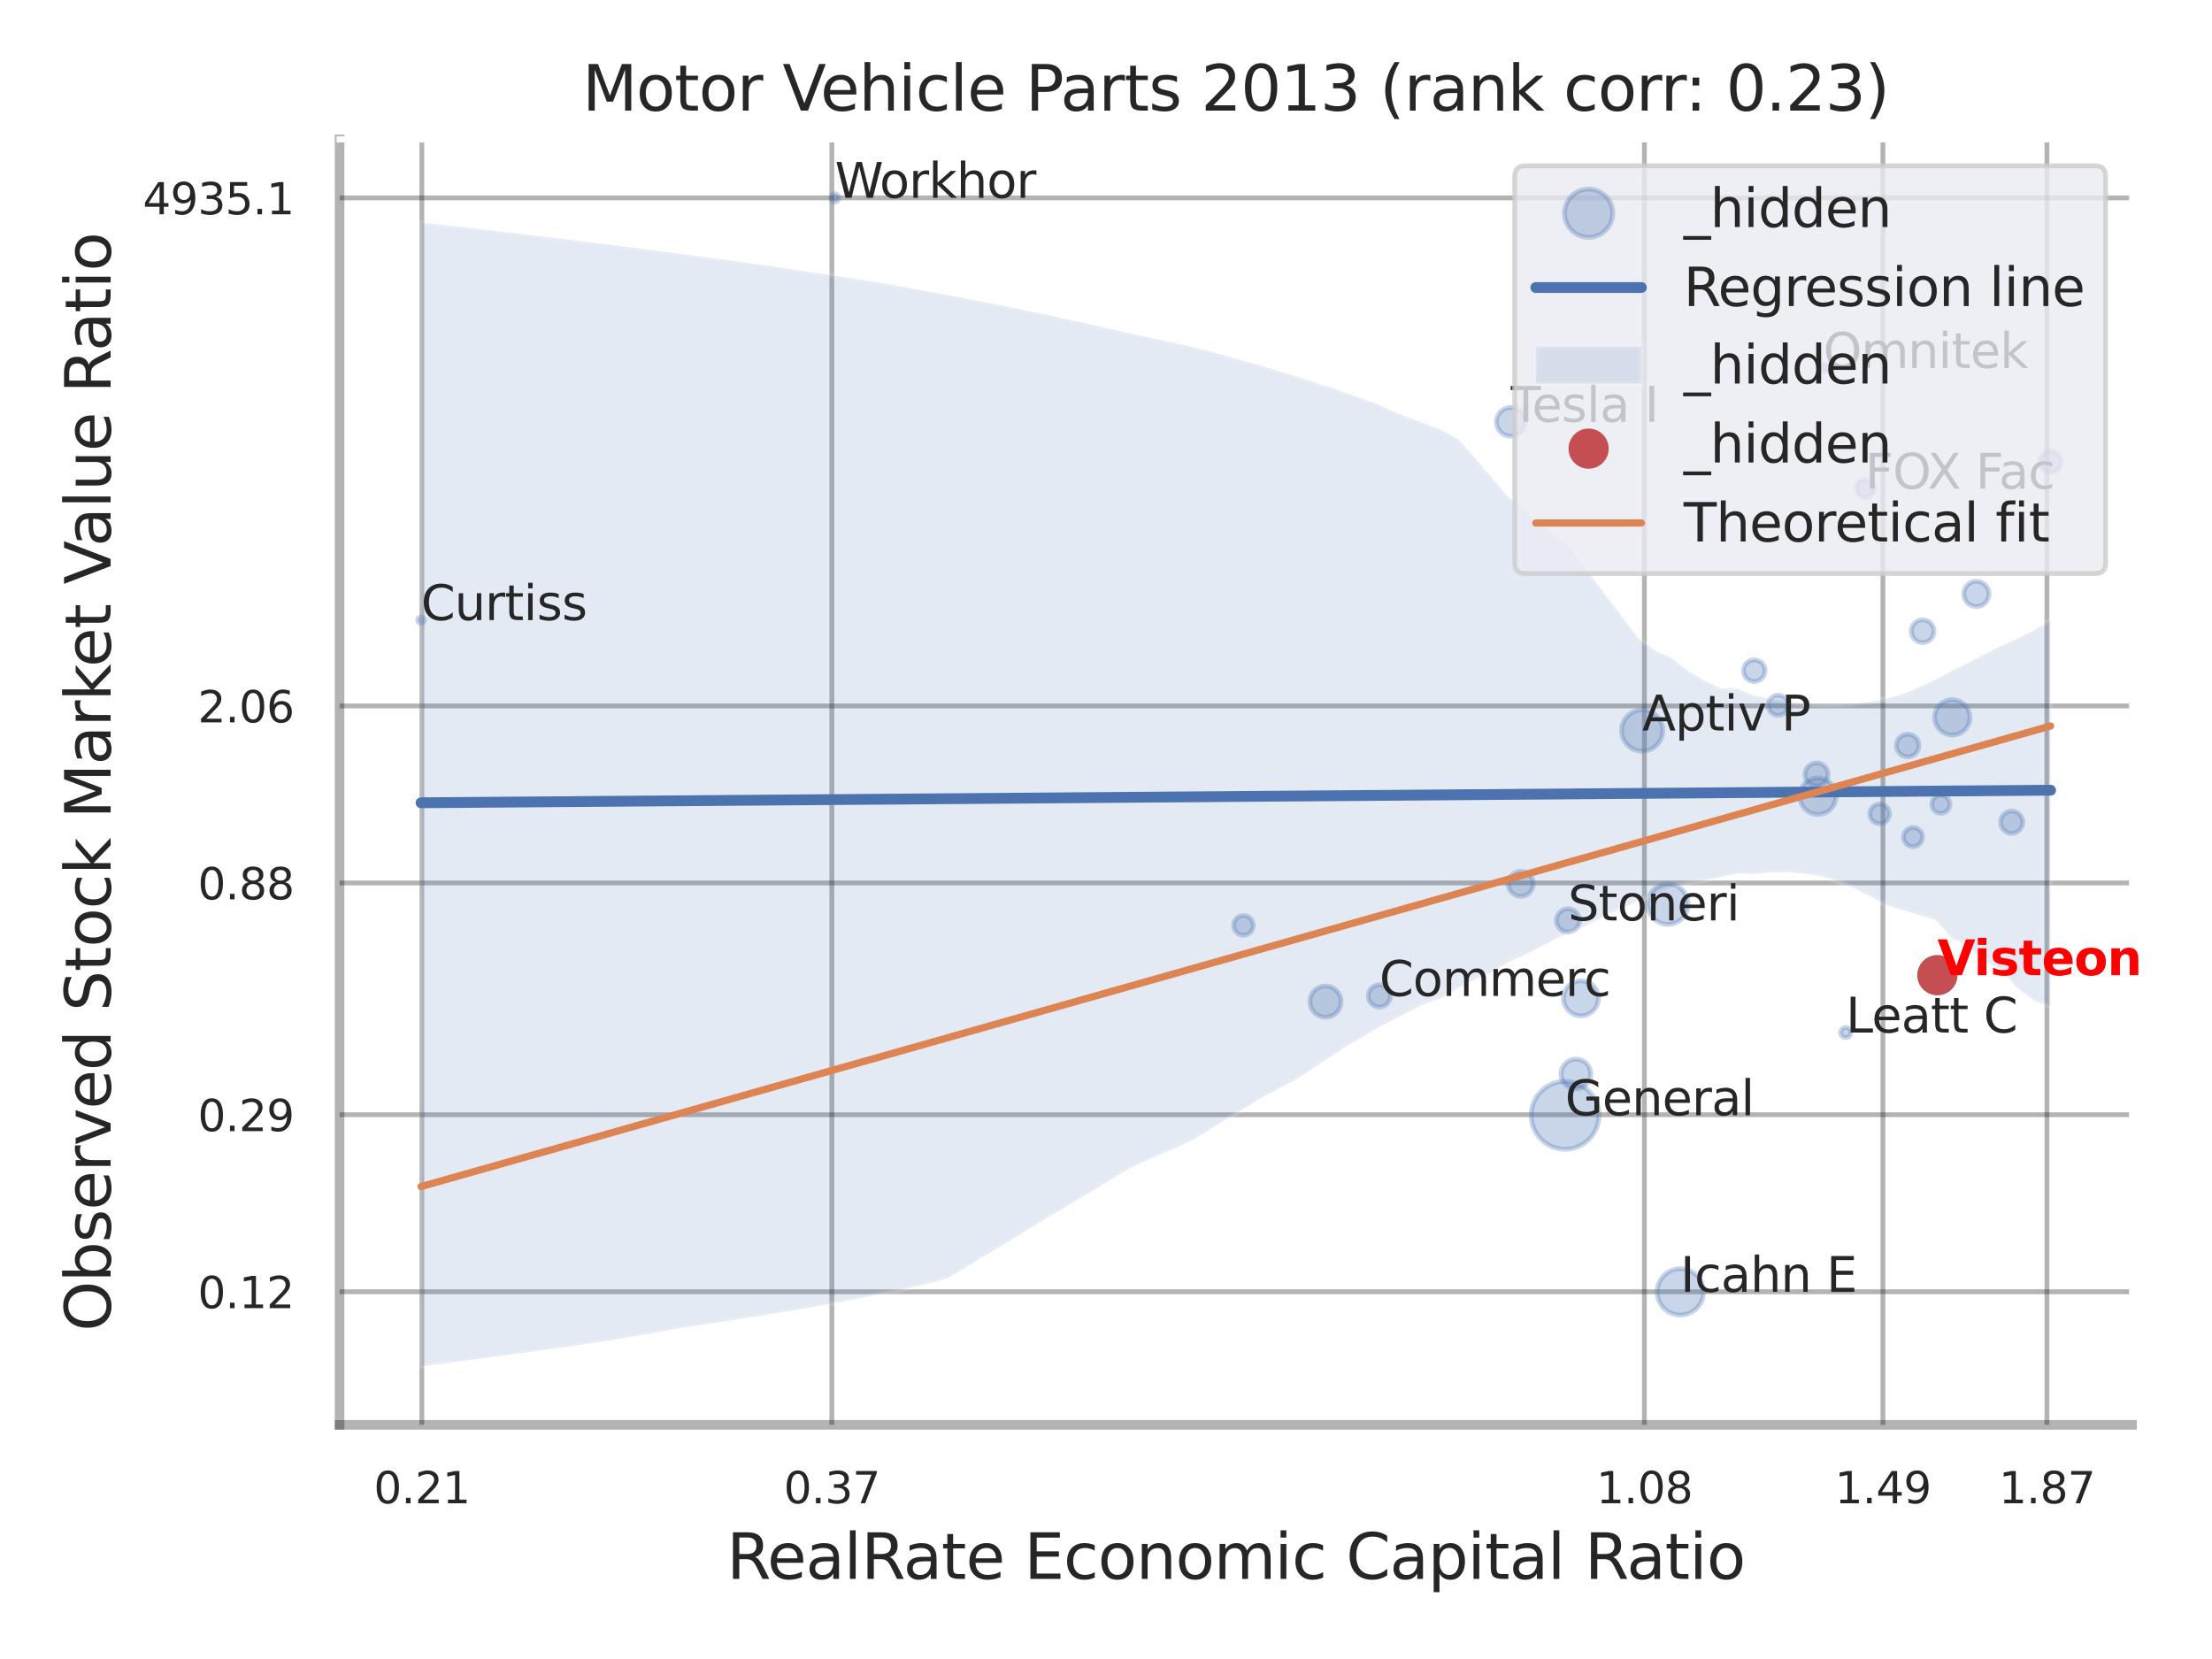 <?xml version="1.0" encoding="utf-8" standalone="no"?>
<!DOCTYPE svg PUBLIC "-//W3C//DTD SVG 1.1//EN"
  "http://www.w3.org/Graphics/SVG/1.1/DTD/svg11.dtd">
<svg xmlns:xlink="http://www.w3.org/1999/xlink" width="460.8pt" height="345.6pt" viewBox="0 0 460.8 345.6" xmlns="http://www.w3.org/2000/svg" version="1.1">
 <defs>
  <style type="text/css">*{stroke-linejoin: round; stroke-linecap: butt}</style>
 </defs>
 <g id="figure_1">
  <g id="patch_1">
   <path d="M 0 345.6 
L 460.8 345.6 
L 460.8 0 
L 0 0 
z
" style="fill: #ffffff"/>
  </g>
  <g id="axes_1">
   <g id="patch_2">
    <path d="M 70.74 296.82 
L 444.145 296.82 
L 444.145 29.04 
L 70.74 29.04 
z
" style="fill: #ffffff"/>
   </g>
   <g id="matplotlib.axis_1">
    <g id="xtick_1">
     <g id="line2d_1">
      <path d="M 87.879 296.82 
L 87.879 29.04 
" clip-path="url(#p2eca6ba5c4)" style="fill: none; stroke: #000000; stroke-opacity: 0.3; stroke-linecap: round"/>
     </g>
     <g id="text_1">
      <!-- 0.21 -->
      <g style="fill: #262626" transform="translate(77.86 313.159) scale(0.09 -0.09)">
       <defs>
        <path id="DejaVuSans-30" d="M 2034 4250 
Q 1547 4250 1301 3770 
Q 1056 3291 1056 2328 
Q 1056 1369 1301 889 
Q 1547 409 2034 409 
Q 2525 409 2770 889 
Q 3016 1369 3016 2328 
Q 3016 3291 2770 3770 
Q 2525 4250 2034 4250 
z
M 2034 4750 
Q 2819 4750 3233 4129 
Q 3647 3509 3647 2328 
Q 3647 1150 3233 529 
Q 2819 -91 2034 -91 
Q 1250 -91 836 529 
Q 422 1150 422 2328 
Q 422 3509 836 4129 
Q 1250 4750 2034 4750 
z
" transform="scale(0.016)"/>
        <path id="DejaVuSans-2e" d="M 684 794 
L 1344 794 
L 1344 0 
L 684 0 
L 684 794 
z
" transform="scale(0.016)"/>
        <path id="DejaVuSans-32" d="M 1228 531 
L 3431 531 
L 3431 0 
L 469 0 
L 469 531 
Q 828 903 1448 1529 
Q 2069 2156 2228 2338 
Q 2531 2678 2651 2914 
Q 2772 3150 2772 3378 
Q 2772 3750 2511 3984 
Q 2250 4219 1831 4219 
Q 1534 4219 1204 4116 
Q 875 4013 500 3803 
L 500 4441 
Q 881 4594 1212 4672 
Q 1544 4750 1819 4750 
Q 2544 4750 2975 4387 
Q 3406 4025 3406 3419 
Q 3406 3131 3298 2873 
Q 3191 2616 2906 2266 
Q 2828 2175 2409 1742 
Q 1991 1309 1228 531 
z
" transform="scale(0.016)"/>
        <path id="DejaVuSans-31" d="M 794 531 
L 1825 531 
L 1825 4091 
L 703 3866 
L 703 4441 
L 1819 4666 
L 2450 4666 
L 2450 531 
L 3481 531 
L 3481 0 
L 794 0 
L 794 531 
z
" transform="scale(0.016)"/>
       </defs>
       <use xlink:href="#DejaVuSans-30"/>
       <use xlink:href="#DejaVuSans-2e" transform="translate(63.623 0)"/>
       <use xlink:href="#DejaVuSans-32" transform="translate(95.41 0)"/>
       <use xlink:href="#DejaVuSans-31" transform="translate(159.033 0)"/>
      </g>
     </g>
    </g>
    <g id="xtick_2">
     <g id="line2d_2">
      <path d="M 173.289 296.82 
L 173.289 29.04 
" clip-path="url(#p2eca6ba5c4)" style="fill: none; stroke: #000000; stroke-opacity: 0.3; stroke-linecap: round"/>
     </g>
     <g id="text_2">
      <!-- 0.37 -->
      <g style="fill: #262626" transform="translate(163.269 313.159) scale(0.09 -0.09)">
       <defs>
        <path id="DejaVuSans-33" d="M 2597 2516 
Q 3050 2419 3304 2112 
Q 3559 1806 3559 1356 
Q 3559 666 3084 287 
Q 2609 -91 1734 -91 
Q 1441 -91 1130 -33 
Q 819 25 488 141 
L 488 750 
Q 750 597 1062 519 
Q 1375 441 1716 441 
Q 2309 441 2620 675 
Q 2931 909 2931 1356 
Q 2931 1769 2642 2001 
Q 2353 2234 1838 2234 
L 1294 2234 
L 1294 2753 
L 1863 2753 
Q 2328 2753 2575 2939 
Q 2822 3125 2822 3475 
Q 2822 3834 2567 4026 
Q 2313 4219 1838 4219 
Q 1578 4219 1281 4162 
Q 984 4106 628 3988 
L 628 4550 
Q 988 4650 1302 4700 
Q 1616 4750 1894 4750 
Q 2613 4750 3031 4423 
Q 3450 4097 3450 3541 
Q 3450 3153 3228 2886 
Q 3006 2619 2597 2516 
z
" transform="scale(0.016)"/>
        <path id="DejaVuSans-37" d="M 525 4666 
L 3525 4666 
L 3525 4397 
L 1831 0 
L 1172 0 
L 2766 4134 
L 525 4134 
L 525 4666 
z
" transform="scale(0.016)"/>
       </defs>
       <use xlink:href="#DejaVuSans-30"/>
       <use xlink:href="#DejaVuSans-2e" transform="translate(63.623 0)"/>
       <use xlink:href="#DejaVuSans-33" transform="translate(95.41 0)"/>
       <use xlink:href="#DejaVuSans-37" transform="translate(159.033 0)"/>
      </g>
     </g>
    </g>
    <g id="xtick_3">
     <g id="line2d_3">
      <path d="M 342.556 296.82 
L 342.556 29.04 
" clip-path="url(#p2eca6ba5c4)" style="fill: none; stroke: #000000; stroke-opacity: 0.3; stroke-linecap: round"/>
     </g>
     <g id="text_3">
      <!-- 1.08 -->
      <g style="fill: #262626" transform="translate(332.536 313.159) scale(0.09 -0.09)">
       <defs>
        <path id="DejaVuSans-38" d="M 2034 2216 
Q 1584 2216 1326 1975 
Q 1069 1734 1069 1313 
Q 1069 891 1326 650 
Q 1584 409 2034 409 
Q 2484 409 2743 651 
Q 3003 894 3003 1313 
Q 3003 1734 2745 1975 
Q 2488 2216 2034 2216 
z
M 1403 2484 
Q 997 2584 770 2862 
Q 544 3141 544 3541 
Q 544 4100 942 4425 
Q 1341 4750 2034 4750 
Q 2731 4750 3128 4425 
Q 3525 4100 3525 3541 
Q 3525 3141 3298 2862 
Q 3072 2584 2669 2484 
Q 3125 2378 3379 2068 
Q 3634 1759 3634 1313 
Q 3634 634 3220 271 
Q 2806 -91 2034 -91 
Q 1263 -91 848 271 
Q 434 634 434 1313 
Q 434 1759 690 2068 
Q 947 2378 1403 2484 
z
M 1172 3481 
Q 1172 3119 1398 2916 
Q 1625 2713 2034 2713 
Q 2441 2713 2670 2916 
Q 2900 3119 2900 3481 
Q 2900 3844 2670 4047 
Q 2441 4250 2034 4250 
Q 1625 4250 1398 4047 
Q 1172 3844 1172 3481 
z
" transform="scale(0.016)"/>
       </defs>
       <use xlink:href="#DejaVuSans-31"/>
       <use xlink:href="#DejaVuSans-2e" transform="translate(63.623 0)"/>
       <use xlink:href="#DejaVuSans-30" transform="translate(95.41 0)"/>
       <use xlink:href="#DejaVuSans-38" transform="translate(159.033 0)"/>
      </g>
     </g>
    </g>
    <g id="xtick_4">
     <g id="line2d_4">
      <path d="M 392.249 296.82 
L 392.249 29.04 
" clip-path="url(#p2eca6ba5c4)" style="fill: none; stroke: #000000; stroke-opacity: 0.3; stroke-linecap: round"/>
     </g>
     <g id="text_4">
      <!-- 1.49 -->
      <g style="fill: #262626" transform="translate(382.229 313.159) scale(0.09 -0.09)">
       <defs>
        <path id="DejaVuSans-34" d="M 2419 4116 
L 825 1625 
L 2419 1625 
L 2419 4116 
z
M 2253 4666 
L 3047 4666 
L 3047 1625 
L 3713 1625 
L 3713 1100 
L 3047 1100 
L 3047 0 
L 2419 0 
L 2419 1100 
L 313 1100 
L 313 1709 
L 2253 4666 
z
" transform="scale(0.016)"/>
        <path id="DejaVuSans-39" d="M 703 97 
L 703 672 
Q 941 559 1184 500 
Q 1428 441 1663 441 
Q 2288 441 2617 861 
Q 2947 1281 2994 2138 
Q 2813 1869 2534 1725 
Q 2256 1581 1919 1581 
Q 1219 1581 811 2004 
Q 403 2428 403 3163 
Q 403 3881 828 4315 
Q 1253 4750 1959 4750 
Q 2769 4750 3195 4129 
Q 3622 3509 3622 2328 
Q 3622 1225 3098 567 
Q 2575 -91 1691 -91 
Q 1453 -91 1209 -44 
Q 966 3 703 97 
z
M 1959 2075 
Q 2384 2075 2632 2365 
Q 2881 2656 2881 3163 
Q 2881 3666 2632 3958 
Q 2384 4250 1959 4250 
Q 1534 4250 1286 3958 
Q 1038 3666 1038 3163 
Q 1038 2656 1286 2365 
Q 1534 2075 1959 2075 
z
" transform="scale(0.016)"/>
       </defs>
       <use xlink:href="#DejaVuSans-31"/>
       <use xlink:href="#DejaVuSans-2e" transform="translate(63.623 0)"/>
       <use xlink:href="#DejaVuSans-34" transform="translate(95.41 0)"/>
       <use xlink:href="#DejaVuSans-39" transform="translate(159.033 0)"/>
      </g>
     </g>
    </g>
    <g id="xtick_5">
     <g id="line2d_5">
      <path d="M 426.413 296.82 
L 426.413 29.04 
" clip-path="url(#p2eca6ba5c4)" style="fill: none; stroke: #000000; stroke-opacity: 0.3; stroke-linecap: round"/>
     </g>
     <g id="text_5">
      <!-- 1.87 -->
      <g style="fill: #262626" transform="translate(416.393 313.159) scale(0.09 -0.09)">
       <use xlink:href="#DejaVuSans-31"/>
       <use xlink:href="#DejaVuSans-2e" transform="translate(63.623 0)"/>
       <use xlink:href="#DejaVuSans-38" transform="translate(95.41 0)"/>
       <use xlink:href="#DejaVuSans-37" transform="translate(159.033 0)"/>
      </g>
     </g>
    </g>
    <g id="xtick_6"/>
    <g id="xtick_7"/>
    <g id="xtick_8"/>
    <g id="text_6">
     <!-- RealRate Economic Capital Ratio -->
     <g style="fill: #262626" transform="translate(151.389 328.908) scale(0.13 -0.13)">
      <defs>
       <path id="DejaVuSans-52" d="M 2841 2188 
Q 3044 2119 3236 1894 
Q 3428 1669 3622 1275 
L 4263 0 
L 3584 0 
L 2988 1197 
Q 2756 1666 2539 1819 
Q 2322 1972 1947 1972 
L 1259 1972 
L 1259 0 
L 628 0 
L 628 4666 
L 2053 4666 
Q 2853 4666 3247 4331 
Q 3641 3997 3641 3322 
Q 3641 2881 3436 2590 
Q 3231 2300 2841 2188 
z
M 1259 4147 
L 1259 2491 
L 2053 2491 
Q 2509 2491 2742 2702 
Q 2975 2913 2975 3322 
Q 2975 3731 2742 3939 
Q 2509 4147 2053 4147 
L 1259 4147 
z
" transform="scale(0.016)"/>
       <path id="DejaVuSans-65" d="M 3597 1894 
L 3597 1613 
L 953 1613 
Q 991 1019 1311 708 
Q 1631 397 2203 397 
Q 2534 397 2845 478 
Q 3156 559 3463 722 
L 3463 178 
Q 3153 47 2828 -22 
Q 2503 -91 2169 -91 
Q 1331 -91 842 396 
Q 353 884 353 1716 
Q 353 2575 817 3079 
Q 1281 3584 2069 3584 
Q 2775 3584 3186 3129 
Q 3597 2675 3597 1894 
z
M 3022 2063 
Q 3016 2534 2758 2815 
Q 2500 3097 2075 3097 
Q 1594 3097 1305 2825 
Q 1016 2553 972 2059 
L 3022 2063 
z
" transform="scale(0.016)"/>
       <path id="DejaVuSans-61" d="M 2194 1759 
Q 1497 1759 1228 1600 
Q 959 1441 959 1056 
Q 959 750 1161 570 
Q 1363 391 1709 391 
Q 2188 391 2477 730 
Q 2766 1069 2766 1631 
L 2766 1759 
L 2194 1759 
z
M 3341 1997 
L 3341 0 
L 2766 0 
L 2766 531 
Q 2569 213 2275 61 
Q 1981 -91 1556 -91 
Q 1019 -91 701 211 
Q 384 513 384 1019 
Q 384 1609 779 1909 
Q 1175 2209 1959 2209 
L 2766 2209 
L 2766 2266 
Q 2766 2663 2505 2880 
Q 2244 3097 1772 3097 
Q 1472 3097 1187 3025 
Q 903 2953 641 2809 
L 641 3341 
Q 956 3463 1253 3523 
Q 1550 3584 1831 3584 
Q 2591 3584 2966 3190 
Q 3341 2797 3341 1997 
z
" transform="scale(0.016)"/>
       <path id="DejaVuSans-6c" d="M 603 4863 
L 1178 4863 
L 1178 0 
L 603 0 
L 603 4863 
z
" transform="scale(0.016)"/>
       <path id="DejaVuSans-74" d="M 1172 4494 
L 1172 3500 
L 2356 3500 
L 2356 3053 
L 1172 3053 
L 1172 1153 
Q 1172 725 1289 603 
Q 1406 481 1766 481 
L 2356 481 
L 2356 0 
L 1766 0 
Q 1100 0 847 248 
Q 594 497 594 1153 
L 594 3053 
L 172 3053 
L 172 3500 
L 594 3500 
L 594 4494 
L 1172 4494 
z
" transform="scale(0.016)"/>
       <path id="DejaVuSans-20" transform="scale(0.016)"/>
       <path id="DejaVuSans-45" d="M 628 4666 
L 3578 4666 
L 3578 4134 
L 1259 4134 
L 1259 2753 
L 3481 2753 
L 3481 2222 
L 1259 2222 
L 1259 531 
L 3634 531 
L 3634 0 
L 628 0 
L 628 4666 
z
" transform="scale(0.016)"/>
       <path id="DejaVuSans-63" d="M 3122 3366 
L 3122 2828 
Q 2878 2963 2633 3030 
Q 2388 3097 2138 3097 
Q 1578 3097 1268 2742 
Q 959 2388 959 1747 
Q 959 1106 1268 751 
Q 1578 397 2138 397 
Q 2388 397 2633 464 
Q 2878 531 3122 666 
L 3122 134 
Q 2881 22 2623 -34 
Q 2366 -91 2075 -91 
Q 1284 -91 818 406 
Q 353 903 353 1747 
Q 353 2603 823 3093 
Q 1294 3584 2113 3584 
Q 2378 3584 2631 3529 
Q 2884 3475 3122 3366 
z
" transform="scale(0.016)"/>
       <path id="DejaVuSans-6f" d="M 1959 3097 
Q 1497 3097 1228 2736 
Q 959 2375 959 1747 
Q 959 1119 1226 758 
Q 1494 397 1959 397 
Q 2419 397 2687 759 
Q 2956 1122 2956 1747 
Q 2956 2369 2687 2733 
Q 2419 3097 1959 3097 
z
M 1959 3584 
Q 2709 3584 3137 3096 
Q 3566 2609 3566 1747 
Q 3566 888 3137 398 
Q 2709 -91 1959 -91 
Q 1206 -91 779 398 
Q 353 888 353 1747 
Q 353 2609 779 3096 
Q 1206 3584 1959 3584 
z
" transform="scale(0.016)"/>
       <path id="DejaVuSans-6e" d="M 3513 2113 
L 3513 0 
L 2938 0 
L 2938 2094 
Q 2938 2591 2744 2837 
Q 2550 3084 2163 3084 
Q 1697 3084 1428 2787 
Q 1159 2491 1159 1978 
L 1159 0 
L 581 0 
L 581 3500 
L 1159 3500 
L 1159 2956 
Q 1366 3272 1645 3428 
Q 1925 3584 2291 3584 
Q 2894 3584 3203 3211 
Q 3513 2838 3513 2113 
z
" transform="scale(0.016)"/>
       <path id="DejaVuSans-6d" d="M 3328 2828 
Q 3544 3216 3844 3400 
Q 4144 3584 4550 3584 
Q 5097 3584 5394 3201 
Q 5691 2819 5691 2113 
L 5691 0 
L 5113 0 
L 5113 2094 
Q 5113 2597 4934 2840 
Q 4756 3084 4391 3084 
Q 3944 3084 3684 2787 
Q 3425 2491 3425 1978 
L 3425 0 
L 2847 0 
L 2847 2094 
Q 2847 2600 2669 2842 
Q 2491 3084 2119 3084 
Q 1678 3084 1418 2786 
Q 1159 2488 1159 1978 
L 1159 0 
L 581 0 
L 581 3500 
L 1159 3500 
L 1159 2956 
Q 1356 3278 1631 3431 
Q 1906 3584 2284 3584 
Q 2666 3584 2933 3390 
Q 3200 3197 3328 2828 
z
" transform="scale(0.016)"/>
       <path id="DejaVuSans-69" d="M 603 3500 
L 1178 3500 
L 1178 0 
L 603 0 
L 603 3500 
z
M 603 4863 
L 1178 4863 
L 1178 4134 
L 603 4134 
L 603 4863 
z
" transform="scale(0.016)"/>
       <path id="DejaVuSans-43" d="M 4122 4306 
L 4122 3641 
Q 3803 3938 3442 4084 
Q 3081 4231 2675 4231 
Q 1875 4231 1450 3742 
Q 1025 3253 1025 2328 
Q 1025 1406 1450 917 
Q 1875 428 2675 428 
Q 3081 428 3442 575 
Q 3803 722 4122 1019 
L 4122 359 
Q 3791 134 3420 21 
Q 3050 -91 2638 -91 
Q 1578 -91 968 557 
Q 359 1206 359 2328 
Q 359 3453 968 4101 
Q 1578 4750 2638 4750 
Q 3056 4750 3426 4639 
Q 3797 4528 4122 4306 
z
" transform="scale(0.016)"/>
       <path id="DejaVuSans-70" d="M 1159 525 
L 1159 -1331 
L 581 -1331 
L 581 3500 
L 1159 3500 
L 1159 2969 
Q 1341 3281 1617 3432 
Q 1894 3584 2278 3584 
Q 2916 3584 3314 3078 
Q 3713 2572 3713 1747 
Q 3713 922 3314 415 
Q 2916 -91 2278 -91 
Q 1894 -91 1617 61 
Q 1341 213 1159 525 
z
M 3116 1747 
Q 3116 2381 2855 2742 
Q 2594 3103 2138 3103 
Q 1681 3103 1420 2742 
Q 1159 2381 1159 1747 
Q 1159 1113 1420 752 
Q 1681 391 2138 391 
Q 2594 391 2855 752 
Q 3116 1113 3116 1747 
z
" transform="scale(0.016)"/>
      </defs>
      <use xlink:href="#DejaVuSans-52"/>
      <use xlink:href="#DejaVuSans-65" transform="translate(64.982 0)"/>
      <use xlink:href="#DejaVuSans-61" transform="translate(126.506 0)"/>
      <use xlink:href="#DejaVuSans-6c" transform="translate(187.785 0)"/>
      <use xlink:href="#DejaVuSans-52" transform="translate(215.568 0)"/>
      <use xlink:href="#DejaVuSans-61" transform="translate(282.801 0)"/>
      <use xlink:href="#DejaVuSans-74" transform="translate(344.08 0)"/>
      <use xlink:href="#DejaVuSans-65" transform="translate(383.289 0)"/>
      <use xlink:href="#DejaVuSans-20" transform="translate(444.812 0)"/>
      <use xlink:href="#DejaVuSans-45" transform="translate(476.6 0)"/>
      <use xlink:href="#DejaVuSans-63" transform="translate(539.783 0)"/>
      <use xlink:href="#DejaVuSans-6f" transform="translate(594.764 0)"/>
      <use xlink:href="#DejaVuSans-6e" transform="translate(655.945 0)"/>
      <use xlink:href="#DejaVuSans-6f" transform="translate(719.324 0)"/>
      <use xlink:href="#DejaVuSans-6d" transform="translate(780.506 0)"/>
      <use xlink:href="#DejaVuSans-69" transform="translate(877.918 0)"/>
      <use xlink:href="#DejaVuSans-63" transform="translate(905.701 0)"/>
      <use xlink:href="#DejaVuSans-20" transform="translate(960.682 0)"/>
      <use xlink:href="#DejaVuSans-43" transform="translate(992.469 0)"/>
      <use xlink:href="#DejaVuSans-61" transform="translate(1062.293 0)"/>
      <use xlink:href="#DejaVuSans-70" transform="translate(1123.572 0)"/>
      <use xlink:href="#DejaVuSans-69" transform="translate(1187.049 0)"/>
      <use xlink:href="#DejaVuSans-74" transform="translate(1214.832 0)"/>
      <use xlink:href="#DejaVuSans-61" transform="translate(1254.041 0)"/>
      <use xlink:href="#DejaVuSans-6c" transform="translate(1315.32 0)"/>
      <use xlink:href="#DejaVuSans-20" transform="translate(1343.104 0)"/>
      <use xlink:href="#DejaVuSans-52" transform="translate(1374.891 0)"/>
      <use xlink:href="#DejaVuSans-61" transform="translate(1442.123 0)"/>
      <use xlink:href="#DejaVuSans-74" transform="translate(1503.402 0)"/>
      <use xlink:href="#DejaVuSans-69" transform="translate(1542.611 0)"/>
      <use xlink:href="#DejaVuSans-6f" transform="translate(1570.395 0)"/>
     </g>
    </g>
   </g>
   <g id="matplotlib.axis_2">
    <g id="ytick_1">
     <g id="line2d_6">
      <path d="M 70.74 269.094 
L 444.145 269.094 
" clip-path="url(#p2eca6ba5c4)" style="fill: none; stroke: #000000; stroke-opacity: 0.3; stroke-linecap: round"/>
     </g>
     <g id="text_7">
      <!-- 0.12 -->
      <g style="fill: #262626" transform="translate(41.201 272.513) scale(0.09 -0.09)">
       <use xlink:href="#DejaVuSans-30"/>
       <use xlink:href="#DejaVuSans-2e" transform="translate(63.623 0)"/>
       <use xlink:href="#DejaVuSans-31" transform="translate(95.41 0)"/>
       <use xlink:href="#DejaVuSans-32" transform="translate(159.033 0)"/>
      </g>
     </g>
    </g>
    <g id="ytick_2">
     <g id="line2d_7">
      <path d="M 70.74 232.216 
L 444.145 232.216 
" clip-path="url(#p2eca6ba5c4)" style="fill: none; stroke: #000000; stroke-opacity: 0.3; stroke-linecap: round"/>
     </g>
     <g id="text_8">
      <!-- 0.29 -->
      <g style="fill: #262626" transform="translate(41.201 235.635) scale(0.09 -0.09)">
       <use xlink:href="#DejaVuSans-30"/>
       <use xlink:href="#DejaVuSans-2e" transform="translate(63.623 0)"/>
       <use xlink:href="#DejaVuSans-32" transform="translate(95.41 0)"/>
       <use xlink:href="#DejaVuSans-39" transform="translate(159.033 0)"/>
      </g>
     </g>
    </g>
    <g id="ytick_3">
     <g id="line2d_8">
      <path d="M 70.74 183.932 
L 444.145 183.932 
" clip-path="url(#p2eca6ba5c4)" style="fill: none; stroke: #000000; stroke-opacity: 0.3; stroke-linecap: round"/>
     </g>
     <g id="text_9">
      <!-- 0.88 -->
      <g style="fill: #262626" transform="translate(41.201 187.351) scale(0.09 -0.09)">
       <use xlink:href="#DejaVuSans-30"/>
       <use xlink:href="#DejaVuSans-2e" transform="translate(63.623 0)"/>
       <use xlink:href="#DejaVuSans-38" transform="translate(95.41 0)"/>
       <use xlink:href="#DejaVuSans-38" transform="translate(159.033 0)"/>
      </g>
     </g>
    </g>
    <g id="ytick_4">
     <g id="line2d_9">
      <path d="M 70.74 147.061 
L 444.145 147.061 
" clip-path="url(#p2eca6ba5c4)" style="fill: none; stroke: #000000; stroke-opacity: 0.3; stroke-linecap: round"/>
     </g>
     <g id="text_10">
      <!-- 2.06 -->
      <g style="fill: #262626" transform="translate(41.201 150.481) scale(0.09 -0.09)">
       <defs>
        <path id="DejaVuSans-36" d="M 2113 2584 
Q 1688 2584 1439 2293 
Q 1191 2003 1191 1497 
Q 1191 994 1439 701 
Q 1688 409 2113 409 
Q 2538 409 2786 701 
Q 3034 994 3034 1497 
Q 3034 2003 2786 2293 
Q 2538 2584 2113 2584 
z
M 3366 4563 
L 3366 3988 
Q 3128 4100 2886 4159 
Q 2644 4219 2406 4219 
Q 1781 4219 1451 3797 
Q 1122 3375 1075 2522 
Q 1259 2794 1537 2939 
Q 1816 3084 2150 3084 
Q 2853 3084 3261 2657 
Q 3669 2231 3669 1497 
Q 3669 778 3244 343 
Q 2819 -91 2113 -91 
Q 1303 -91 875 529 
Q 447 1150 447 2328 
Q 447 3434 972 4092 
Q 1497 4750 2381 4750 
Q 2619 4750 2861 4703 
Q 3103 4656 3366 4563 
z
" transform="scale(0.016)"/>
       </defs>
       <use xlink:href="#DejaVuSans-32"/>
       <use xlink:href="#DejaVuSans-2e" transform="translate(63.623 0)"/>
       <use xlink:href="#DejaVuSans-30" transform="translate(95.41 0)"/>
       <use xlink:href="#DejaVuSans-36" transform="translate(159.033 0)"/>
      </g>
     </g>
    </g>
    <g id="ytick_5">
     <g id="line2d_10">
      <path d="M 70.74 41.228 
L 444.145 41.228 
" clip-path="url(#p2eca6ba5c4)" style="fill: none; stroke: #000000; stroke-opacity: 0.3; stroke-linecap: round"/>
     </g>
     <g id="text_11">
      <!-- 4935.1 -->
      <g style="fill: #262626" transform="translate(29.748 44.648) scale(0.09 -0.09)">
       <defs>
        <path id="DejaVuSans-35" d="M 691 4666 
L 3169 4666 
L 3169 4134 
L 1269 4134 
L 1269 2991 
Q 1406 3038 1543 3061 
Q 1681 3084 1819 3084 
Q 2600 3084 3056 2656 
Q 3513 2228 3513 1497 
Q 3513 744 3044 326 
Q 2575 -91 1722 -91 
Q 1428 -91 1123 -41 
Q 819 9 494 109 
L 494 744 
Q 775 591 1075 516 
Q 1375 441 1709 441 
Q 2250 441 2565 725 
Q 2881 1009 2881 1497 
Q 2881 1984 2565 2268 
Q 2250 2553 1709 2553 
Q 1456 2553 1204 2497 
Q 953 2441 691 2322 
L 691 4666 
z
" transform="scale(0.016)"/>
       </defs>
       <use xlink:href="#DejaVuSans-34"/>
       <use xlink:href="#DejaVuSans-39" transform="translate(63.623 0)"/>
       <use xlink:href="#DejaVuSans-33" transform="translate(127.246 0)"/>
       <use xlink:href="#DejaVuSans-35" transform="translate(190.869 0)"/>
       <use xlink:href="#DejaVuSans-2e" transform="translate(254.492 0)"/>
       <use xlink:href="#DejaVuSans-31" transform="translate(286.279 0)"/>
      </g>
     </g>
    </g>
    <g id="ytick_6"/>
    <g id="ytick_7"/>
    <g id="ytick_8"/>
    <g id="ytick_9"/>
    <g id="text_12">
     <!-- Observed Stock Market Value Ratio -->
     <g style="fill: #262626" transform="translate(23.045 277.332) rotate(-90) scale(0.13 -0.13)">
      <defs>
       <path id="DejaVuSans-4f" d="M 2522 4238 
Q 1834 4238 1429 3725 
Q 1025 3213 1025 2328 
Q 1025 1447 1429 934 
Q 1834 422 2522 422 
Q 3209 422 3611 934 
Q 4013 1447 4013 2328 
Q 4013 3213 3611 3725 
Q 3209 4238 2522 4238 
z
M 2522 4750 
Q 3503 4750 4090 4092 
Q 4678 3434 4678 2328 
Q 4678 1225 4090 567 
Q 3503 -91 2522 -91 
Q 1538 -91 948 565 
Q 359 1222 359 2328 
Q 359 3434 948 4092 
Q 1538 4750 2522 4750 
z
" transform="scale(0.016)"/>
       <path id="DejaVuSans-62" d="M 3116 1747 
Q 3116 2381 2855 2742 
Q 2594 3103 2138 3103 
Q 1681 3103 1420 2742 
Q 1159 2381 1159 1747 
Q 1159 1113 1420 752 
Q 1681 391 2138 391 
Q 2594 391 2855 752 
Q 3116 1113 3116 1747 
z
M 1159 2969 
Q 1341 3281 1617 3432 
Q 1894 3584 2278 3584 
Q 2916 3584 3314 3078 
Q 3713 2572 3713 1747 
Q 3713 922 3314 415 
Q 2916 -91 2278 -91 
Q 1894 -91 1617 61 
Q 1341 213 1159 525 
L 1159 0 
L 581 0 
L 581 4863 
L 1159 4863 
L 1159 2969 
z
" transform="scale(0.016)"/>
       <path id="DejaVuSans-73" d="M 2834 3397 
L 2834 2853 
Q 2591 2978 2328 3040 
Q 2066 3103 1784 3103 
Q 1356 3103 1142 2972 
Q 928 2841 928 2578 
Q 928 2378 1081 2264 
Q 1234 2150 1697 2047 
L 1894 2003 
Q 2506 1872 2764 1633 
Q 3022 1394 3022 966 
Q 3022 478 2636 193 
Q 2250 -91 1575 -91 
Q 1294 -91 989 -36 
Q 684 19 347 128 
L 347 722 
Q 666 556 975 473 
Q 1284 391 1588 391 
Q 1994 391 2212 530 
Q 2431 669 2431 922 
Q 2431 1156 2273 1281 
Q 2116 1406 1581 1522 
L 1381 1569 
Q 847 1681 609 1914 
Q 372 2147 372 2553 
Q 372 3047 722 3315 
Q 1072 3584 1716 3584 
Q 2034 3584 2315 3537 
Q 2597 3491 2834 3397 
z
" transform="scale(0.016)"/>
       <path id="DejaVuSans-72" d="M 2631 2963 
Q 2534 3019 2420 3045 
Q 2306 3072 2169 3072 
Q 1681 3072 1420 2755 
Q 1159 2438 1159 1844 
L 1159 0 
L 581 0 
L 581 3500 
L 1159 3500 
L 1159 2956 
Q 1341 3275 1631 3429 
Q 1922 3584 2338 3584 
Q 2397 3584 2469 3576 
Q 2541 3569 2628 3553 
L 2631 2963 
z
" transform="scale(0.016)"/>
       <path id="DejaVuSans-76" d="M 191 3500 
L 800 3500 
L 1894 563 
L 2988 3500 
L 3597 3500 
L 2284 0 
L 1503 0 
L 191 3500 
z
" transform="scale(0.016)"/>
       <path id="DejaVuSans-64" d="M 2906 2969 
L 2906 4863 
L 3481 4863 
L 3481 0 
L 2906 0 
L 2906 525 
Q 2725 213 2448 61 
Q 2172 -91 1784 -91 
Q 1150 -91 751 415 
Q 353 922 353 1747 
Q 353 2572 751 3078 
Q 1150 3584 1784 3584 
Q 2172 3584 2448 3432 
Q 2725 3281 2906 2969 
z
M 947 1747 
Q 947 1113 1208 752 
Q 1469 391 1925 391 
Q 2381 391 2643 752 
Q 2906 1113 2906 1747 
Q 2906 2381 2643 2742 
Q 2381 3103 1925 3103 
Q 1469 3103 1208 2742 
Q 947 2381 947 1747 
z
" transform="scale(0.016)"/>
       <path id="DejaVuSans-53" d="M 3425 4513 
L 3425 3897 
Q 3066 4069 2747 4153 
Q 2428 4238 2131 4238 
Q 1616 4238 1336 4038 
Q 1056 3838 1056 3469 
Q 1056 3159 1242 3001 
Q 1428 2844 1947 2747 
L 2328 2669 
Q 3034 2534 3370 2195 
Q 3706 1856 3706 1288 
Q 3706 609 3251 259 
Q 2797 -91 1919 -91 
Q 1588 -91 1214 -16 
Q 841 59 441 206 
L 441 856 
Q 825 641 1194 531 
Q 1563 422 1919 422 
Q 2459 422 2753 634 
Q 3047 847 3047 1241 
Q 3047 1584 2836 1778 
Q 2625 1972 2144 2069 
L 1759 2144 
Q 1053 2284 737 2584 
Q 422 2884 422 3419 
Q 422 4038 858 4394 
Q 1294 4750 2059 4750 
Q 2388 4750 2728 4690 
Q 3069 4631 3425 4513 
z
" transform="scale(0.016)"/>
       <path id="DejaVuSans-6b" d="M 581 4863 
L 1159 4863 
L 1159 1991 
L 2875 3500 
L 3609 3500 
L 1753 1863 
L 3688 0 
L 2938 0 
L 1159 1709 
L 1159 0 
L 581 0 
L 581 4863 
z
" transform="scale(0.016)"/>
       <path id="DejaVuSans-4d" d="M 628 4666 
L 1569 4666 
L 2759 1491 
L 3956 4666 
L 4897 4666 
L 4897 0 
L 4281 0 
L 4281 4097 
L 3078 897 
L 2444 897 
L 1241 4097 
L 1241 0 
L 628 0 
L 628 4666 
z
" transform="scale(0.016)"/>
       <path id="DejaVuSans-56" d="M 1831 0 
L 50 4666 
L 709 4666 
L 2188 738 
L 3669 4666 
L 4325 4666 
L 2547 0 
L 1831 0 
z
" transform="scale(0.016)"/>
       <path id="DejaVuSans-75" d="M 544 1381 
L 544 3500 
L 1119 3500 
L 1119 1403 
Q 1119 906 1312 657 
Q 1506 409 1894 409 
Q 2359 409 2629 706 
Q 2900 1003 2900 1516 
L 2900 3500 
L 3475 3500 
L 3475 0 
L 2900 0 
L 2900 538 
Q 2691 219 2414 64 
Q 2138 -91 1772 -91 
Q 1169 -91 856 284 
Q 544 659 544 1381 
z
M 1991 3584 
L 1991 3584 
z
" transform="scale(0.016)"/>
      </defs>
      <use xlink:href="#DejaVuSans-4f"/>
      <use xlink:href="#DejaVuSans-62" transform="translate(78.711 0)"/>
      <use xlink:href="#DejaVuSans-73" transform="translate(142.188 0)"/>
      <use xlink:href="#DejaVuSans-65" transform="translate(194.287 0)"/>
      <use xlink:href="#DejaVuSans-72" transform="translate(255.811 0)"/>
      <use xlink:href="#DejaVuSans-76" transform="translate(296.924 0)"/>
      <use xlink:href="#DejaVuSans-65" transform="translate(356.104 0)"/>
      <use xlink:href="#DejaVuSans-64" transform="translate(417.627 0)"/>
      <use xlink:href="#DejaVuSans-20" transform="translate(481.104 0)"/>
      <use xlink:href="#DejaVuSans-53" transform="translate(512.891 0)"/>
      <use xlink:href="#DejaVuSans-74" transform="translate(576.367 0)"/>
      <use xlink:href="#DejaVuSans-6f" transform="translate(615.576 0)"/>
      <use xlink:href="#DejaVuSans-63" transform="translate(676.758 0)"/>
      <use xlink:href="#DejaVuSans-6b" transform="translate(731.738 0)"/>
      <use xlink:href="#DejaVuSans-20" transform="translate(789.648 0)"/>
      <use xlink:href="#DejaVuSans-4d" transform="translate(821.436 0)"/>
      <use xlink:href="#DejaVuSans-61" transform="translate(907.715 0)"/>
      <use xlink:href="#DejaVuSans-72" transform="translate(968.994 0)"/>
      <use xlink:href="#DejaVuSans-6b" transform="translate(1010.107 0)"/>
      <use xlink:href="#DejaVuSans-65" transform="translate(1064.393 0)"/>
      <use xlink:href="#DejaVuSans-74" transform="translate(1125.916 0)"/>
      <use xlink:href="#DejaVuSans-20" transform="translate(1165.125 0)"/>
      <use xlink:href="#DejaVuSans-56" transform="translate(1196.912 0)"/>
      <use xlink:href="#DejaVuSans-61" transform="translate(1257.57 0)"/>
      <use xlink:href="#DejaVuSans-6c" transform="translate(1318.85 0)"/>
      <use xlink:href="#DejaVuSans-75" transform="translate(1346.633 0)"/>
      <use xlink:href="#DejaVuSans-65" transform="translate(1410.012 0)"/>
      <use xlink:href="#DejaVuSans-20" transform="translate(1471.535 0)"/>
      <use xlink:href="#DejaVuSans-52" transform="translate(1503.322 0)"/>
      <use xlink:href="#DejaVuSans-61" transform="translate(1570.555 0)"/>
      <use xlink:href="#DejaVuSans-74" transform="translate(1631.834 0)"/>
      <use xlink:href="#DejaVuSans-69" transform="translate(1671.043 0)"/>
      <use xlink:href="#DejaVuSans-6f" transform="translate(1698.826 0)"/>
     </g>
    </g>
   </g>
   <g id="PathCollection_1">
    <path d="M 329.341 211.612 
C 330.309 211.612 331.239 211.227 331.924 210.542 
C 332.609 209.857 332.994 208.928 332.994 207.959 
C 332.994 206.99 332.609 206.061 331.924 205.376 
C 331.239 204.691 330.309 204.306 329.341 204.306 
C 328.372 204.306 327.442 204.691 326.757 205.376 
C 326.072 206.061 325.687 206.99 325.687 207.959 
C 325.687 208.928 326.072 209.857 326.757 210.542 
C 327.442 211.227 328.372 211.612 329.341 211.612 
z
" clip-path="url(#p2eca6ba5c4)" style="fill: #4c72b0; fill-opacity: 0.3; stroke: #4c72b0; stroke-opacity: 0.3"/>
    <path d="M 316.806 186.731 
C 317.499 186.731 318.164 186.456 318.654 185.965 
C 319.144 185.475 319.42 184.81 319.42 184.117 
C 319.42 183.424 319.144 182.759 318.654 182.269 
C 318.164 181.778 317.499 181.503 316.806 181.503 
C 316.112 181.503 315.447 181.778 314.957 182.269 
C 314.467 182.759 314.192 183.424 314.192 184.117 
C 314.192 184.81 314.467 185.475 314.957 185.965 
C 315.447 186.456 316.112 186.731 316.806 186.731 
z
" clip-path="url(#p2eca6ba5c4)" style="fill: #4c72b0; fill-opacity: 0.3; stroke: #4c72b0; stroke-opacity: 0.3"/>
    <path d="M 370.432 149.032 
C 370.992 149.032 371.528 148.809 371.924 148.414 
C 372.319 148.018 372.542 147.482 372.542 146.922 
C 372.542 146.363 372.319 145.826 371.924 145.43 
C 371.528 145.035 370.992 144.813 370.432 144.813 
C 369.873 144.813 369.336 145.035 368.941 145.43 
C 368.545 145.826 368.323 146.363 368.323 146.922 
C 368.323 147.482 368.545 148.018 368.941 148.414 
C 369.336 148.809 369.873 149.032 370.432 149.032 
z
" clip-path="url(#p2eca6ba5c4)" style="fill: #4c72b0; fill-opacity: 0.3; stroke: #4c72b0; stroke-opacity: 0.3"/>
    <path d="M 378.423 163.741 
C 379.063 163.741 379.677 163.487 380.129 163.034 
C 380.582 162.582 380.836 161.968 380.836 161.329 
C 380.836 160.689 380.582 160.075 380.129 159.623 
C 379.677 159.17 379.063 158.916 378.423 158.916 
C 377.784 158.916 377.17 159.17 376.717 159.623 
C 376.265 160.075 376.011 160.689 376.011 161.329 
C 376.011 161.968 376.265 162.582 376.717 163.034 
C 377.17 163.487 377.784 163.741 378.423 163.741 
z
" clip-path="url(#p2eca6ba5c4)" style="fill: #4c72b0; fill-opacity: 0.3; stroke: #4c72b0; stroke-opacity: 0.3"/>
    <path d="M 419.074 173.61 
C 419.69 173.61 420.28 173.365 420.716 172.93 
C 421.151 172.494 421.396 171.904 421.396 171.288 
C 421.396 170.672 421.151 170.081 420.716 169.646 
C 420.28 169.21 419.69 168.965 419.074 168.965 
C 418.458 168.965 417.867 169.21 417.432 169.646 
C 416.996 170.081 416.751 170.672 416.751 171.288 
C 416.751 171.904 416.996 172.494 417.432 172.93 
C 417.867 173.365 418.458 173.61 419.074 173.61 
z
" clip-path="url(#p2eca6ba5c4)" style="fill: #4c72b0; fill-opacity: 0.3; stroke: #4c72b0; stroke-opacity: 0.3"/>
    <path d="M 397.395 157.668 
C 398.022 157.668 398.622 157.419 399.065 156.976 
C 399.508 156.533 399.757 155.933 399.757 155.306 
C 399.757 154.68 399.508 154.079 399.065 153.636 
C 398.622 153.193 398.022 152.944 397.395 152.944 
C 396.769 152.944 396.168 153.193 395.725 153.636 
C 395.282 154.079 395.033 154.68 395.033 155.306 
C 395.033 155.933 395.282 156.533 395.725 156.976 
C 396.168 157.419 396.769 157.668 397.395 157.668 
z
" clip-path="url(#p2eca6ba5c4)" style="fill: #4c72b0; fill-opacity: 0.3; stroke: #4c72b0; stroke-opacity: 0.3"/>
    <path d="M 411.722 126.365 
C 412.422 126.365 413.092 126.087 413.587 125.593 
C 414.081 125.098 414.359 124.428 414.359 123.729 
C 414.359 123.029 414.081 122.359 413.587 121.864 
C 413.092 121.37 412.422 121.092 411.722 121.092 
C 411.023 121.092 410.352 121.37 409.858 121.864 
C 409.364 122.359 409.086 123.029 409.086 123.729 
C 409.086 124.428 409.364 125.098 409.858 125.593 
C 410.352 126.087 411.023 126.365 411.722 126.365 
z
" clip-path="url(#p2eca6ba5c4)" style="fill: #4c72b0; fill-opacity: 0.3; stroke: #4c72b0; stroke-opacity: 0.3"/>
    <path d="M 391.566 171.602 
C 392.112 171.602 392.636 171.385 393.022 170.998 
C 393.408 170.612 393.625 170.089 393.625 169.542 
C 393.625 168.996 393.408 168.473 393.022 168.086 
C 392.636 167.7 392.112 167.483 391.566 167.483 
C 391.02 167.483 390.496 167.7 390.11 168.086 
C 389.723 168.473 389.506 168.996 389.506 169.542 
C 389.506 170.089 389.723 170.612 390.11 170.998 
C 390.496 171.385 391.02 171.602 391.566 171.602 
z
" clip-path="url(#p2eca6ba5c4)" style="fill: #4c72b0; fill-opacity: 0.3; stroke: #4c72b0; stroke-opacity: 0.3"/>
    <path d="M 400.524 133.868 
C 401.153 133.868 401.757 133.618 402.202 133.174 
C 402.646 132.729 402.896 132.125 402.896 131.496 
C 402.896 130.867 402.646 130.264 402.202 129.819 
C 401.757 129.374 401.153 129.125 400.524 129.125 
C 399.895 129.125 399.292 129.374 398.847 129.819 
C 398.402 130.264 398.152 130.867 398.152 131.496 
C 398.152 132.125 398.402 132.729 398.847 133.174 
C 399.292 133.618 399.895 133.868 400.524 133.868 
z
" clip-path="url(#p2eca6ba5c4)" style="fill: #4c72b0; fill-opacity: 0.3; stroke: #4c72b0; stroke-opacity: 0.3"/>
    <path d="M 406.694 153.127 
C 407.671 153.127 408.608 152.738 409.299 152.048 
C 409.99 151.357 410.378 150.42 410.378 149.443 
C 410.378 148.465 409.99 147.528 409.299 146.837 
C 408.608 146.147 407.671 145.758 406.694 145.758 
C 405.717 145.758 404.78 146.147 404.089 146.837 
C 403.398 147.528 403.01 148.465 403.01 149.443 
C 403.01 150.42 403.398 151.357 404.089 152.048 
C 404.78 152.738 405.717 153.127 406.694 153.127 
z
" clip-path="url(#p2eca6ba5c4)" style="fill: #4c72b0; fill-opacity: 0.3; stroke: #4c72b0; stroke-opacity: 0.3"/>
    <path d="M 350.042 273.953 
C 351.324 273.953 352.554 273.444 353.46 272.538 
C 354.366 271.632 354.875 270.402 354.875 269.12 
C 354.875 267.839 354.366 266.609 353.46 265.703 
C 352.554 264.797 351.324 264.288 350.042 264.288 
C 348.761 264.288 347.531 264.797 346.625 265.703 
C 345.719 266.609 345.21 267.839 345.21 269.12 
C 345.21 270.402 345.719 271.632 346.625 272.538 
C 347.531 273.444 348.761 273.953 350.042 273.953 
z
" clip-path="url(#p2eca6ba5c4)" style="fill: #4c72b0; fill-opacity: 0.3; stroke: #4c72b0; stroke-opacity: 0.3"/>
    <path d="M 347.457 192.564 
C 348.575 192.564 349.647 192.12 350.438 191.33 
C 351.228 190.539 351.672 189.467 351.672 188.349 
C 351.672 187.231 351.228 186.159 350.438 185.368 
C 349.647 184.578 348.575 184.133 347.457 184.133 
C 346.339 184.133 345.267 184.578 344.476 185.368 
C 343.686 186.159 343.241 187.231 343.241 188.349 
C 343.241 189.467 343.686 190.539 344.476 191.33 
C 345.267 192.12 346.339 192.564 347.457 192.564 
z
" clip-path="url(#p2eca6ba5c4)" style="fill: #4c72b0; fill-opacity: 0.3; stroke: #4c72b0; stroke-opacity: 0.3"/>
    <path d="M 427.172 98.432 
C 427.762 98.432 428.328 98.197 428.745 97.78 
C 429.162 97.363 429.397 96.797 429.397 96.207 
C 429.397 95.617 429.162 95.051 428.745 94.634 
C 428.328 94.217 427.762 93.982 427.172 93.982 
C 426.582 93.982 426.016 94.217 425.599 94.634 
C 425.182 95.051 424.948 95.617 424.948 96.207 
C 424.948 96.797 425.182 97.363 425.599 97.78 
C 426.016 98.197 426.582 98.432 427.172 98.432 
z
" clip-path="url(#p2eca6ba5c4)" style="fill: #4c72b0; fill-opacity: 0.3; stroke: #4c72b0; stroke-opacity: 0.3"/>
    <path d="M 365.441 141.978 
C 366.041 141.978 366.616 141.74 367.04 141.316 
C 367.464 140.892 367.702 140.316 367.702 139.717 
C 367.702 139.117 367.464 138.542 367.04 138.118 
C 366.616 137.694 366.041 137.456 365.441 137.456 
C 364.841 137.456 364.266 137.694 363.842 138.118 
C 363.418 138.542 363.18 139.117 363.18 139.717 
C 363.18 140.316 363.418 140.892 363.842 141.316 
C 364.266 141.74 364.841 141.978 365.441 141.978 
z
" clip-path="url(#p2eca6ba5c4)" style="fill: #4c72b0; fill-opacity: 0.3; stroke: #4c72b0; stroke-opacity: 0.3"/>
    <path d="M 259.023 194.831 
C 259.568 194.831 260.09 194.614 260.475 194.229 
C 260.86 193.844 261.077 193.322 261.077 192.777 
C 261.077 192.233 260.86 191.71 260.475 191.325 
C 260.09 190.94 259.568 190.724 259.023 190.724 
C 258.479 190.724 257.957 190.94 257.572 191.325 
C 257.186 191.71 256.97 192.233 256.97 192.777 
C 256.97 193.322 257.186 193.844 257.572 194.229 
C 257.957 194.614 258.479 194.831 259.023 194.831 
z
" clip-path="url(#p2eca6ba5c4)" style="fill: #4c72b0; fill-opacity: 0.3; stroke: #4c72b0; stroke-opacity: 0.3"/>
    <path d="M 398.513 176.378 
C 399.043 176.378 399.551 176.167 399.926 175.793 
C 400.301 175.418 400.511 174.91 400.511 174.38 
C 400.511 173.85 400.301 173.342 399.926 172.967 
C 399.551 172.593 399.043 172.382 398.513 172.382 
C 397.984 172.382 397.475 172.593 397.101 172.967 
C 396.726 173.342 396.516 173.85 396.516 174.38 
C 396.516 174.91 396.726 175.418 397.101 175.793 
C 397.475 176.167 397.984 176.378 398.513 176.378 
z
" clip-path="url(#p2eca6ba5c4)" style="fill: #4c72b0; fill-opacity: 0.3; stroke: #4c72b0; stroke-opacity: 0.3"/>
    <path d="M 404.313 169.434 
C 404.813 169.434 405.293 169.236 405.647 168.882 
C 406 168.529 406.199 168.049 406.199 167.549 
C 406.199 167.049 406 166.57 405.647 166.216 
C 405.293 165.863 404.813 165.664 404.313 165.664 
C 403.813 165.664 403.334 165.863 402.98 166.216 
C 402.627 166.57 402.428 167.049 402.428 167.549 
C 402.428 168.049 402.627 168.529 402.98 168.882 
C 403.334 169.236 403.813 169.434 404.313 169.434 
z
" clip-path="url(#p2eca6ba5c4)" style="fill: #4c72b0; fill-opacity: 0.3; stroke: #4c72b0; stroke-opacity: 0.3"/>
    <path d="M 378.7 169.655 
C 379.707 169.655 380.674 169.255 381.386 168.542 
C 382.098 167.83 382.499 166.864 382.499 165.856 
C 382.499 164.849 382.098 163.882 381.386 163.17 
C 380.674 162.458 379.707 162.057 378.7 162.057 
C 377.692 162.057 376.726 162.458 376.014 163.17 
C 375.301 163.882 374.901 164.849 374.901 165.856 
C 374.901 166.864 375.301 167.83 376.014 168.542 
C 376.726 169.255 377.692 169.655 378.7 169.655 
z
" clip-path="url(#p2eca6ba5c4)" style="fill: #4c72b0; fill-opacity: 0.3; stroke: #4c72b0; stroke-opacity: 0.3"/>
    <path d="M 326.639 194.174 
C 327.282 194.174 327.9 193.919 328.355 193.463 
C 328.81 193.008 329.066 192.391 329.066 191.747 
C 329.066 191.103 328.81 190.486 328.355 190.031 
C 327.9 189.575 327.282 189.32 326.639 189.32 
C 325.995 189.32 325.377 189.575 324.922 190.031 
C 324.467 190.486 324.211 191.103 324.211 191.747 
C 324.211 192.391 324.467 193.008 324.922 193.463 
C 325.377 193.919 325.995 194.174 326.639 194.174 
z
" clip-path="url(#p2eca6ba5c4)" style="fill: #4c72b0; fill-opacity: 0.3; stroke: #4c72b0; stroke-opacity: 0.3"/>
    <path d="M 276.124 211.902 
C 276.985 211.902 277.812 211.56 278.421 210.951 
C 279.03 210.342 279.372 209.516 279.372 208.654 
C 279.372 207.793 279.03 206.967 278.421 206.357 
C 277.812 205.748 276.985 205.406 276.124 205.406 
C 275.263 205.406 274.436 205.748 273.827 206.357 
C 273.218 206.967 272.876 207.793 272.876 208.654 
C 272.876 209.516 273.218 210.342 273.827 210.951 
C 274.436 211.56 275.263 211.902 276.124 211.902 
z
" clip-path="url(#p2eca6ba5c4)" style="fill: #4c72b0; fill-opacity: 0.3; stroke: #4c72b0; stroke-opacity: 0.3"/>
    <path d="M 403.591 206.83 
C 404.568 206.83 405.505 206.442 406.196 205.751 
C 406.887 205.061 407.275 204.124 407.275 203.147 
C 407.275 202.17 406.887 201.233 406.196 200.542 
C 405.505 199.852 404.568 199.463 403.591 199.463 
C 402.615 199.463 401.678 199.852 400.987 200.542 
C 400.296 201.233 399.908 202.17 399.908 203.147 
C 399.908 204.124 400.296 205.061 400.987 205.751 
C 401.678 206.442 402.615 206.83 403.591 206.83 
z
" clip-path="url(#p2eca6ba5c4)" style="fill: #4c72b0; fill-opacity: 0.3; stroke: #4c72b0; stroke-opacity: 0.3"/>
    <path d="M 287.35 209.793 
C 287.966 209.793 288.556 209.549 288.992 209.113 
C 289.427 208.678 289.672 208.087 289.672 207.472 
C 289.672 206.856 289.427 206.265 288.992 205.83 
C 288.556 205.395 287.966 205.15 287.35 205.15 
C 286.734 205.15 286.144 205.395 285.708 205.83 
C 285.273 206.265 285.028 206.856 285.028 207.472 
C 285.028 208.087 285.273 208.678 285.708 209.113 
C 286.144 209.549 286.734 209.793 287.35 209.793 
z
" clip-path="url(#p2eca6ba5c4)" style="fill: #4c72b0; fill-opacity: 0.3; stroke: #4c72b0; stroke-opacity: 0.3"/>
    <path d="M 314.734 90.873 
C 315.529 90.873 316.292 90.557 316.854 89.994 
C 317.417 89.432 317.733 88.669 317.733 87.874 
C 317.733 87.079 317.417 86.316 316.854 85.754 
C 316.292 85.191 315.529 84.875 314.734 84.875 
C 313.939 84.875 313.176 85.191 312.614 85.754 
C 312.051 86.316 311.735 87.079 311.735 87.874 
C 311.735 88.669 312.051 89.432 312.614 89.994 
C 313.176 90.557 313.939 90.873 314.734 90.873 
z
" clip-path="url(#p2eca6ba5c4)" style="fill: #4c72b0; fill-opacity: 0.3; stroke: #4c72b0; stroke-opacity: 0.3"/>
    <path d="M 328.292 226.835 
C 329.113 226.835 329.901 226.508 330.481 225.928 
C 331.062 225.347 331.388 224.56 331.388 223.739 
C 331.388 222.918 331.062 222.13 330.481 221.55 
C 329.901 220.969 329.113 220.643 328.292 220.643 
C 327.471 220.643 326.684 220.969 326.103 221.55 
C 325.523 222.13 325.197 222.918 325.197 223.739 
C 325.197 224.56 325.523 225.347 326.103 225.928 
C 326.684 226.508 327.471 226.835 328.292 226.835 
z
" clip-path="url(#p2eca6ba5c4)" style="fill: #4c72b0; fill-opacity: 0.3; stroke: #4c72b0; stroke-opacity: 0.3"/>
    <path d="M 87.713 129.875 
C 87.898 129.875 88.076 129.802 88.208 129.67 
C 88.339 129.539 88.412 129.361 88.412 129.176 
C 88.412 128.99 88.339 128.812 88.208 128.681 
C 88.076 128.55 87.898 128.476 87.713 128.476 
C 87.527 128.476 87.35 128.55 87.218 128.681 
C 87.087 128.812 87.014 128.99 87.014 129.176 
C 87.014 129.361 87.087 129.539 87.218 129.67 
C 87.35 129.802 87.527 129.875 87.713 129.875 
z
" clip-path="url(#p2eca6ba5c4)" style="fill: #4c72b0; fill-opacity: 0.3; stroke: #4c72b0; stroke-opacity: 0.3"/>
    <path d="M 379.819 77.412 
C 380.022 77.412 380.216 77.331 380.359 77.188 
C 380.502 77.045 380.582 76.851 380.582 76.649 
C 380.582 76.447 380.502 76.253 380.359 76.11 
C 380.216 75.967 380.022 75.887 379.819 75.887 
C 379.617 75.887 379.423 75.967 379.28 76.11 
C 379.137 76.253 379.057 76.447 379.057 76.649 
C 379.057 76.851 379.137 77.045 379.28 77.188 
C 379.423 77.331 379.617 77.412 379.819 77.412 
z
" clip-path="url(#p2eca6ba5c4)" style="fill: #4c72b0; fill-opacity: 0.3; stroke: #4c72b0; stroke-opacity: 0.3"/>
    <path d="M 388.537 103.654 
C 389.028 103.654 389.499 103.459 389.846 103.112 
C 390.193 102.765 390.388 102.294 390.388 101.803 
C 390.388 101.312 390.193 100.841 389.846 100.494 
C 389.499 100.147 389.028 99.952 388.537 99.952 
C 388.047 99.952 387.576 100.147 387.229 100.494 
C 386.882 100.841 386.687 101.312 386.687 101.803 
C 386.687 102.294 386.882 102.765 387.229 103.112 
C 387.576 103.459 388.047 103.654 388.537 103.654 
z
" clip-path="url(#p2eca6ba5c4)" style="fill: #4c72b0; fill-opacity: 0.3; stroke: #4c72b0; stroke-opacity: 0.3"/>
    <path d="M 173.923 42.068 
C 174.15 42.068 174.368 41.978 174.528 41.817 
C 174.689 41.657 174.779 41.439 174.779 41.212 
C 174.779 40.985 174.689 40.767 174.528 40.606 
C 174.368 40.446 174.15 40.356 173.923 40.356 
C 173.696 40.356 173.478 40.446 173.317 40.606 
C 173.157 40.767 173.066 40.985 173.066 41.212 
C 173.066 41.439 173.157 41.657 173.317 41.817 
C 173.478 41.978 173.696 42.068 173.923 42.068 
z
" clip-path="url(#p2eca6ba5c4)" style="fill: #4c72b0; fill-opacity: 0.3; stroke: #4c72b0; stroke-opacity: 0.3"/>
    <path d="M 384.515 216.153 
C 384.796 216.153 385.065 216.041 385.263 215.843 
C 385.461 215.645 385.573 215.376 385.573 215.096 
C 385.573 214.815 385.461 214.546 385.263 214.348 
C 385.065 214.15 384.796 214.038 384.515 214.038 
C 384.235 214.038 383.966 214.15 383.768 214.348 
C 383.57 214.546 383.458 214.815 383.458 215.096 
C 383.458 215.376 383.57 215.645 383.768 215.843 
C 383.966 216.041 384.235 216.153 384.515 216.153 
z
" clip-path="url(#p2eca6ba5c4)" style="fill: #4c72b0; fill-opacity: 0.3; stroke: #4c72b0; stroke-opacity: 0.3"/>
    <path d="M 326.038 239.401 
C 327.913 239.401 329.712 238.656 331.038 237.33 
C 332.364 236.004 333.109 234.205 333.109 232.33 
C 333.109 230.455 332.364 228.656 331.038 227.33 
C 329.712 226.004 327.913 225.259 326.038 225.259 
C 324.162 225.259 322.364 226.004 321.038 227.33 
C 319.712 228.656 318.967 230.455 318.967 232.33 
C 318.967 234.205 319.712 236.004 321.038 237.33 
C 322.364 238.656 324.162 239.401 326.038 239.401 
z
" clip-path="url(#p2eca6ba5c4)" style="fill: #4c72b0; fill-opacity: 0.3; stroke: #4c72b0; stroke-opacity: 0.3"/>
    <path d="M 342.099 156.475 
C 343.24 156.475 344.334 156.022 345.14 155.216 
C 345.946 154.41 346.399 153.316 346.399 152.175 
C 346.399 151.035 345.946 149.941 345.14 149.135 
C 344.334 148.328 343.24 147.875 342.099 147.875 
C 340.959 147.875 339.865 148.328 339.059 149.135 
C 338.252 149.941 337.799 151.035 337.799 152.175 
C 337.799 153.316 338.252 154.41 339.059 155.216 
C 339.865 156.022 340.959 156.475 342.099 156.475 
z
" clip-path="url(#p2eca6ba5c4)" style="fill: #4c72b0; fill-opacity: 0.3; stroke: #4c72b0; stroke-opacity: 0.3"/>
   </g>
   <g id="FillBetweenPolyCollection_1">
    <defs>
     <path id="m54c2ccb4f7" d="M 87.713 -299.246 
L 87.713 -60.952 
L 91.142 -61.391 
L 94.571 -61.835 
L 98 -62.286 
L 101.428 -62.742 
L 104.857 -63.205 
L 108.286 -63.673 
L 111.715 -64.149 
L 115.144 -64.631 
L 118.573 -65.12 
L 122.002 -65.618 
L 125.431 -66.123 
L 128.86 -66.636 
L 132.288 -67.237 
L 135.717 -67.85 
L 139.146 -68.473 
L 142.575 -69.076 
L 146.004 -69.591 
L 149.433 -70.115 
L 152.862 -70.646 
L 156.291 -71.186 
L 159.719 -71.735 
L 163.148 -72.292 
L 166.577 -72.859 
L 170.006 -73.446 
L 173.435 -74.078 
L 176.864 -74.723 
L 180.293 -75.382 
L 183.722 -76.108 
L 187.151 -76.809 
L 190.579 -77.585 
L 194.008 -78.389 
L 197.437 -79.312 
L 200.866 -81.392 
L 204.295 -83.468 
L 207.724 -85.544 
L 211.153 -87.621 
L 214.582 -89.717 
L 218.01 -91.838 
L 221.439 -93.845 
L 224.868 -95.911 
L 228.297 -97.977 
L 231.726 -100.043 
L 235.155 -102.109 
L 238.584 -103.754 
L 242.013 -105.231 
L 245.442 -106.716 
L 248.87 -108.341 
L 252.299 -110.474 
L 255.728 -112.614 
L 259.157 -114.644 
L 262.586 -116.818 
L 266.015 -118.614 
L 269.444 -120.422 
L 272.873 -122.608 
L 276.301 -124.856 
L 279.73 -127.106 
L 283.159 -129.194 
L 286.588 -131.222 
L 290.017 -133.037 
L 293.446 -134.852 
L 296.875 -136.492 
L 300.304 -137.727 
L 303.732 -139.71 
L 307.161 -141.493 
L 310.59 -142.94 
L 314.019 -145.061 
L 317.448 -146.594 
L 320.877 -148.343 
L 324.306 -150.135 
L 327.735 -151.607 
L 331.164 -153.137 
L 334.592 -154.918 
L 338.021 -156.421 
L 341.45 -158.055 
L 344.879 -159.275 
L 348.308 -160.681 
L 351.737 -161.615 
L 355.166 -162.223 
L 358.595 -162.946 
L 362.023 -163.654 
L 365.452 -163.519 
L 368.881 -163.855 
L 372.31 -163.919 
L 375.739 -163.62 
L 379.168 -163.131 
L 382.597 -162.135 
L 386.026 -160.66 
L 389.455 -158.916 
L 392.883 -157.112 
L 396.312 -156.015 
L 399.741 -154.982 
L 403.17 -153.995 
L 406.599 -150.137 
L 410.028 -148.603 
L 413.457 -145.312 
L 416.886 -143.702 
L 420.314 -139.674 
L 423.743 -137.174 
L 427.172 -135.928 
L 427.172 -216.375 
L 427.172 -216.375 
L 423.743 -214.318 
L 420.314 -212.6 
L 416.886 -211.06 
L 413.457 -209.331 
L 410.028 -207.536 
L 406.599 -205.866 
L 403.17 -204.013 
L 399.741 -202.423 
L 396.312 -200.977 
L 392.883 -200.005 
L 389.455 -199.367 
L 386.026 -198.969 
L 382.597 -198.68 
L 379.168 -198.716 
L 375.739 -198.911 
L 372.31 -199.51 
L 368.881 -200.029 
L 365.452 -200.672 
L 362.023 -202.136 
L 358.595 -202.192 
L 355.166 -203.739 
L 351.737 -205.802 
L 348.308 -208.461 
L 344.879 -210.038 
L 341.45 -212.419 
L 338.021 -216.959 
L 334.592 -221.498 
L 331.164 -226.037 
L 327.735 -230.547 
L 324.306 -233.776 
L 320.877 -236.34 
L 317.448 -239.188 
L 314.019 -242.307 
L 310.59 -246.267 
L 307.161 -250.359 
L 303.732 -254.169 
L 300.304 -256.024 
L 296.875 -257.35 
L 293.446 -258.572 
L 290.017 -260.007 
L 286.588 -261.519 
L 283.159 -262.772 
L 279.73 -263.981 
L 276.301 -265.149 
L 272.873 -266.279 
L 269.444 -267.365 
L 266.015 -268.415 
L 262.586 -269.434 
L 259.157 -270.424 
L 255.728 -271.386 
L 252.299 -272.321 
L 248.87 -273.221 
L 245.442 -273.983 
L 242.013 -274.729 
L 238.584 -275.459 
L 235.155 -276.19 
L 231.726 -276.994 
L 228.297 -277.78 
L 224.868 -278.548 
L 221.439 -279.299 
L 218.01 -280.035 
L 214.582 -280.754 
L 211.153 -281.459 
L 207.724 -282.15 
L 204.295 -282.825 
L 200.866 -283.487 
L 197.437 -284.137 
L 194.008 -284.775 
L 190.579 -285.401 
L 187.151 -286.016 
L 183.722 -286.62 
L 180.293 -287.182 
L 176.864 -287.713 
L 173.435 -288.236 
L 170.006 -288.751 
L 166.577 -289.259 
L 163.148 -289.759 
L 159.719 -290.253 
L 156.291 -290.739 
L 152.862 -291.218 
L 149.433 -291.691 
L 146.004 -292.157 
L 142.575 -292.617 
L 139.146 -293.071 
L 135.717 -293.519 
L 132.288 -293.961 
L 128.86 -294.398 
L 125.431 -294.829 
L 122.002 -295.255 
L 118.573 -295.676 
L 115.144 -296.091 
L 111.715 -296.502 
L 108.286 -296.907 
L 104.857 -297.308 
L 101.428 -297.705 
L 98 -298.096 
L 94.571 -298.484 
L 91.142 -298.867 
L 87.713 -299.246 
z
" style="stroke: #ffffff; stroke-opacity: 0.15"/>
    </defs>
    <g clip-path="url(#p2eca6ba5c4)">
     <use xlink:href="#m54c2ccb4f7" x="0" y="345.6" style="fill: #4c72b0; fill-opacity: 0.15; stroke: #ffffff; stroke-opacity: 0.15"/>
    </g>
   </g>
   <g id="PathCollection_2">
    <defs>
     <path id="madba016a6a" d="M 0 3.683 
C 0.977 3.683 1.914 3.295 2.604 2.604 
C 3.295 1.914 3.683 0.977 3.683 0 
C 3.683 -0.977 3.295 -1.914 2.604 -2.604 
C 1.914 -3.295 0.977 -3.683 0 -3.683 
C -0.977 -3.683 -1.914 -3.295 -2.604 -2.604 
C -3.295 -1.914 -3.683 -0.977 -3.683 0 
C -3.683 0.977 -3.295 1.914 -2.604 2.604 
C -1.914 3.295 -0.977 3.683 0 3.683 
z
" style="stroke: #c44e52"/>
    </defs>
    <g clip-path="url(#p2eca6ba5c4)">
     <use xlink:href="#madba016a6a" x="403.591" y="203.147" style="fill: #c44e52; stroke: #c44e52"/>
    </g>
   </g>
   <g id="line2d_11">
    <path d="M 87.713 167.232 
L 91.142 167.205 
L 94.571 167.179 
L 98 167.152 
L 101.428 167.126 
L 104.857 167.1 
L 108.286 167.073 
L 111.715 167.047 
L 115.144 167.02 
L 118.573 166.994 
L 122.002 166.967 
L 125.431 166.941 
L 128.86 166.915 
L 132.288 166.888 
L 135.717 166.862 
L 139.146 166.835 
L 142.575 166.809 
L 146.004 166.782 
L 149.433 166.756 
L 152.862 166.73 
L 156.291 166.703 
L 159.719 166.677 
L 163.148 166.65 
L 166.577 166.624 
L 170.006 166.597 
L 173.435 166.571 
L 176.864 166.545 
L 180.293 166.518 
L 183.722 166.492 
L 187.151 166.465 
L 190.579 166.439 
L 194.008 166.412 
L 197.437 166.386 
L 200.866 166.36 
L 204.295 166.333 
L 207.724 166.307 
L 211.153 166.28 
L 214.582 166.254 
L 218.01 166.227 
L 221.439 166.201 
L 224.868 166.175 
L 228.297 166.148 
L 231.726 166.122 
L 235.155 166.095 
L 238.584 166.069 
L 242.013 166.042 
L 245.442 166.016 
L 248.87 165.99 
L 252.299 165.963 
L 255.728 165.937 
L 259.157 165.91 
L 262.586 165.884 
L 266.015 165.857 
L 269.444 165.831 
L 272.873 165.805 
L 276.301 165.778 
L 279.73 165.752 
L 283.159 165.725 
L 286.588 165.699 
L 290.017 165.672 
L 293.446 165.646 
L 296.875 165.62 
L 300.304 165.593 
L 303.732 165.567 
L 307.161 165.54 
L 310.59 165.514 
L 314.019 165.487 
L 317.448 165.461 
L 320.877 165.435 
L 324.306 165.408 
L 327.735 165.382 
L 331.164 165.355 
L 334.592 165.329 
L 338.021 165.302 
L 341.45 165.276 
L 344.879 165.25 
L 348.308 165.223 
L 351.737 165.197 
L 355.166 165.17 
L 358.595 165.144 
L 362.023 165.117 
L 365.452 165.091 
L 368.881 165.065 
L 372.31 165.038 
L 375.739 165.012 
L 379.168 164.985 
L 382.597 164.959 
L 386.026 164.932 
L 389.455 164.906 
L 392.883 164.88 
L 396.312 164.853 
L 399.741 164.827 
L 403.17 164.8 
L 406.599 164.774 
L 410.028 164.747 
L 413.457 164.721 
L 416.886 164.695 
L 420.314 164.668 
L 423.743 164.642 
L 427.172 164.615 
" clip-path="url(#p2eca6ba5c4)" style="fill: none; stroke: #4c72b0; stroke-width: 2.25; stroke-linecap: round"/>
   </g>
   <g id="line2d_12">
    <path d="M 329.341 178.889 
L 316.806 182.432 
L 370.432 167.274 
L 378.423 165.015 
L 419.074 153.525 
L 397.395 159.653 
L 411.722 155.603 
L 391.566 161.3 
L 400.524 158.768 
L 406.694 157.024 
L 350.042 173.037 
L 347.457 173.768 
L 427.172 151.236 
L 365.441 168.685 
L 259.023 198.764 
L 398.513 159.337 
L 404.313 157.697 
L 378.7 164.937 
L 326.639 179.653 
L 276.124 193.931 
L 403.591 157.901 
L 287.35 190.758 
L 314.734 183.017 
L 328.292 179.185 
L 87.713 247.186 
L 379.819 164.621 
L 388.537 162.156 
L 173.923 222.819 
L 384.515 163.293 
L 326.038 179.822 
L 342.099 175.282 
" clip-path="url(#p2eca6ba5c4)" style="fill: none; stroke: #dd8452; stroke-width: 1.5; stroke-linecap: round"/>
   </g>
   <g id="patch_3">
    <path d="M 70.74 296.82 
L 70.74 29.04 
" style="fill: none; opacity: 0.3; stroke: #000000; stroke-width: 2; stroke-linejoin: miter; stroke-linecap: square"/>
   </g>
   <g id="patch_4">
    <path d="M 444.145 296.82 
L 444.145 29.04 
" style="fill: none; stroke: #ffffff; stroke-width: 1.25; stroke-linejoin: miter; stroke-linecap: square"/>
   </g>
   <g id="patch_5">
    <path d="M 70.74 296.82 
L 444.145 296.82 
" style="fill: none; opacity: 0.3; stroke: #000000; stroke-width: 2; stroke-linejoin: miter; stroke-linecap: square"/>
   </g>
   <g id="patch_6">
    <path d="M 70.74 29.04 
L 444.145 29.04 
" style="fill: none; stroke: #ffffff; stroke-width: 1.25; stroke-linejoin: miter; stroke-linecap: square"/>
   </g>
   <g id="text_13">
    <!-- Icahn E -->
    <g style="fill: #262626" transform="translate(350.042 269.12) scale(0.1 -0.1)">
     <defs>
      <path id="DejaVuSans-49" d="M 628 4666 
L 1259 4666 
L 1259 0 
L 628 0 
L 628 4666 
z
" transform="scale(0.016)"/>
      <path id="DejaVuSans-68" d="M 3513 2113 
L 3513 0 
L 2938 0 
L 2938 2094 
Q 2938 2591 2744 2837 
Q 2550 3084 2163 3084 
Q 1697 3084 1428 2787 
Q 1159 2491 1159 1978 
L 1159 0 
L 581 0 
L 581 4863 
L 1159 4863 
L 1159 2956 
Q 1366 3272 1645 3428 
Q 1925 3584 2291 3584 
Q 2894 3584 3203 3211 
Q 3513 2838 3513 2113 
z
" transform="scale(0.016)"/>
     </defs>
     <use xlink:href="#DejaVuSans-49"/>
     <use xlink:href="#DejaVuSans-63" transform="translate(29.492 0)"/>
     <use xlink:href="#DejaVuSans-61" transform="translate(84.473 0)"/>
     <use xlink:href="#DejaVuSans-68" transform="translate(145.752 0)"/>
     <use xlink:href="#DejaVuSans-6e" transform="translate(209.131 0)"/>
     <use xlink:href="#DejaVuSans-20" transform="translate(272.51 0)"/>
     <use xlink:href="#DejaVuSans-45" transform="translate(304.297 0)"/>
    </g>
   </g>
   <g id="text_14">
    <!-- Stoneri -->
    <g style="fill: #262626" transform="translate(326.639 191.747) scale(0.1 -0.1)">
     <use xlink:href="#DejaVuSans-53"/>
     <use xlink:href="#DejaVuSans-74" transform="translate(63.477 0)"/>
     <use xlink:href="#DejaVuSans-6f" transform="translate(102.686 0)"/>
     <use xlink:href="#DejaVuSans-6e" transform="translate(163.867 0)"/>
     <use xlink:href="#DejaVuSans-65" transform="translate(227.246 0)"/>
     <use xlink:href="#DejaVuSans-72" transform="translate(288.77 0)"/>
     <use xlink:href="#DejaVuSans-69" transform="translate(329.883 0)"/>
    </g>
   </g>
   <g id="text_15">
    <!-- Visteon -->
    <g style="fill: #ff0000" transform="translate(403.591 203.147) scale(0.1 -0.1)">
     <defs>
      <path id="DejaVuSans-Bold-56" d="M 31 4666 
L 1241 4666 
L 2478 1222 
L 3713 4666 
L 4922 4666 
L 3194 0 
L 1759 0 
L 31 4666 
z
" transform="scale(0.016)"/>
      <path id="DejaVuSans-Bold-69" d="M 538 3500 
L 1656 3500 
L 1656 0 
L 538 0 
L 538 3500 
z
M 538 4863 
L 1656 4863 
L 1656 3950 
L 538 3950 
L 538 4863 
z
" transform="scale(0.016)"/>
      <path id="DejaVuSans-Bold-73" d="M 3272 3391 
L 3272 2541 
Q 2913 2691 2578 2766 
Q 2244 2841 1947 2841 
Q 1628 2841 1473 2761 
Q 1319 2681 1319 2516 
Q 1319 2381 1436 2309 
Q 1553 2238 1856 2203 
L 2053 2175 
Q 2913 2066 3209 1816 
Q 3506 1566 3506 1031 
Q 3506 472 3093 190 
Q 2681 -91 1863 -91 
Q 1516 -91 1145 -36 
Q 775 19 384 128 
L 384 978 
Q 719 816 1070 734 
Q 1422 653 1784 653 
Q 2113 653 2278 743 
Q 2444 834 2444 1013 
Q 2444 1163 2330 1236 
Q 2216 1309 1875 1350 
L 1678 1375 
Q 931 1469 631 1722 
Q 331 1975 331 2491 
Q 331 3047 712 3315 
Q 1094 3584 1881 3584 
Q 2191 3584 2531 3537 
Q 2872 3491 3272 3391 
z
" transform="scale(0.016)"/>
      <path id="DejaVuSans-Bold-74" d="M 1759 4494 
L 1759 3500 
L 2913 3500 
L 2913 2700 
L 1759 2700 
L 1759 1216 
Q 1759 972 1856 886 
Q 1953 800 2241 800 
L 2816 800 
L 2816 0 
L 1856 0 
Q 1194 0 917 276 
Q 641 553 641 1216 
L 641 2700 
L 84 2700 
L 84 3500 
L 641 3500 
L 641 4494 
L 1759 4494 
z
" transform="scale(0.016)"/>
      <path id="DejaVuSans-Bold-65" d="M 4031 1759 
L 4031 1441 
L 1416 1441 
Q 1456 1047 1700 850 
Q 1944 653 2381 653 
Q 2734 653 3104 758 
Q 3475 863 3866 1075 
L 3866 213 
Q 3469 63 3072 -14 
Q 2675 -91 2278 -91 
Q 1328 -91 801 392 
Q 275 875 275 1747 
Q 275 2603 792 3093 
Q 1309 3584 2216 3584 
Q 3041 3584 3536 3087 
Q 4031 2591 4031 1759 
z
M 2881 2131 
Q 2881 2450 2695 2645 
Q 2509 2841 2209 2841 
Q 1884 2841 1681 2658 
Q 1478 2475 1428 2131 
L 2881 2131 
z
" transform="scale(0.016)"/>
      <path id="DejaVuSans-Bold-6f" d="M 2203 2784 
Q 1831 2784 1636 2517 
Q 1441 2250 1441 1747 
Q 1441 1244 1636 976 
Q 1831 709 2203 709 
Q 2569 709 2762 976 
Q 2956 1244 2956 1747 
Q 2956 2250 2762 2517 
Q 2569 2784 2203 2784 
z
M 2203 3584 
Q 3106 3584 3614 3096 
Q 4122 2609 4122 1747 
Q 4122 884 3614 396 
Q 3106 -91 2203 -91 
Q 1297 -91 786 396 
Q 275 884 275 1747 
Q 275 2609 786 3096 
Q 1297 3584 2203 3584 
z
" transform="scale(0.016)"/>
      <path id="DejaVuSans-Bold-6e" d="M 4056 2131 
L 4056 0 
L 2931 0 
L 2931 347 
L 2931 1631 
Q 2931 2084 2911 2256 
Q 2891 2428 2841 2509 
Q 2775 2619 2662 2680 
Q 2550 2741 2406 2741 
Q 2056 2741 1856 2470 
Q 1656 2200 1656 1722 
L 1656 0 
L 538 0 
L 538 3500 
L 1656 3500 
L 1656 2988 
Q 1909 3294 2193 3439 
Q 2478 3584 2822 3584 
Q 3428 3584 3742 3212 
Q 4056 2841 4056 2131 
z
" transform="scale(0.016)"/>
     </defs>
     <use xlink:href="#DejaVuSans-Bold-56"/>
     <use xlink:href="#DejaVuSans-Bold-69" transform="translate(75.643 0)"/>
     <use xlink:href="#DejaVuSans-Bold-73" transform="translate(109.92 0)"/>
     <use xlink:href="#DejaVuSans-Bold-74" transform="translate(169.441 0)"/>
     <use xlink:href="#DejaVuSans-Bold-65" transform="translate(217.244 0)"/>
     <use xlink:href="#DejaVuSans-Bold-6f" transform="translate(285.066 0)"/>
     <use xlink:href="#DejaVuSans-Bold-6e" transform="translate(353.768 0)"/>
    </g>
   </g>
   <g id="text_16">
    <!-- Commerc -->
    <g style="fill: #262626" transform="translate(287.35 207.472) scale(0.1 -0.1)">
     <use xlink:href="#DejaVuSans-43"/>
     <use xlink:href="#DejaVuSans-6f" transform="translate(69.824 0)"/>
     <use xlink:href="#DejaVuSans-6d" transform="translate(131.006 0)"/>
     <use xlink:href="#DejaVuSans-6d" transform="translate(228.418 0)"/>
     <use xlink:href="#DejaVuSans-65" transform="translate(325.83 0)"/>
     <use xlink:href="#DejaVuSans-72" transform="translate(387.354 0)"/>
     <use xlink:href="#DejaVuSans-63" transform="translate(426.217 0)"/>
    </g>
   </g>
   <g id="text_17">
    <!-- Tesla I -->
    <g style="fill: #262626" transform="translate(314.734 87.874) scale(0.1 -0.1)">
     <defs>
      <path id="DejaVuSans-54" d="M -19 4666 
L 3928 4666 
L 3928 4134 
L 2272 4134 
L 2272 0 
L 1638 0 
L 1638 4134 
L -19 4134 
L -19 4666 
z
" transform="scale(0.016)"/>
     </defs>
     <use xlink:href="#DejaVuSans-54"/>
     <use xlink:href="#DejaVuSans-65" transform="translate(44.084 0)"/>
     <use xlink:href="#DejaVuSans-73" transform="translate(105.607 0)"/>
     <use xlink:href="#DejaVuSans-6c" transform="translate(157.707 0)"/>
     <use xlink:href="#DejaVuSans-61" transform="translate(185.49 0)"/>
     <use xlink:href="#DejaVuSans-20" transform="translate(246.77 0)"/>
     <use xlink:href="#DejaVuSans-49" transform="translate(278.557 0)"/>
    </g>
   </g>
   <g id="text_18">
    <!-- Curtiss -->
    <g style="fill: #262626" transform="translate(87.713 129.176) scale(0.1 -0.1)">
     <use xlink:href="#DejaVuSans-43"/>
     <use xlink:href="#DejaVuSans-75" transform="translate(69.824 0)"/>
     <use xlink:href="#DejaVuSans-72" transform="translate(133.203 0)"/>
     <use xlink:href="#DejaVuSans-74" transform="translate(174.316 0)"/>
     <use xlink:href="#DejaVuSans-69" transform="translate(213.525 0)"/>
     <use xlink:href="#DejaVuSans-73" transform="translate(241.309 0)"/>
     <use xlink:href="#DejaVuSans-73" transform="translate(293.408 0)"/>
    </g>
   </g>
   <g id="text_19">
    <!-- Omnitek -->
    <g style="fill: #262626" transform="translate(379.819 76.649) scale(0.1 -0.1)">
     <use xlink:href="#DejaVuSans-4f"/>
     <use xlink:href="#DejaVuSans-6d" transform="translate(78.711 0)"/>
     <use xlink:href="#DejaVuSans-6e" transform="translate(176.123 0)"/>
     <use xlink:href="#DejaVuSans-69" transform="translate(239.502 0)"/>
     <use xlink:href="#DejaVuSans-74" transform="translate(267.285 0)"/>
     <use xlink:href="#DejaVuSans-65" transform="translate(306.494 0)"/>
     <use xlink:href="#DejaVuSans-6b" transform="translate(368.018 0)"/>
    </g>
   </g>
   <g id="text_20">
    <!-- FOX Fac -->
    <g style="fill: #262626" transform="translate(388.537 101.803) scale(0.1 -0.1)">
     <defs>
      <path id="DejaVuSans-46" d="M 628 4666 
L 3309 4666 
L 3309 4134 
L 1259 4134 
L 1259 2759 
L 3109 2759 
L 3109 2228 
L 1259 2228 
L 1259 0 
L 628 0 
L 628 4666 
z
" transform="scale(0.016)"/>
      <path id="DejaVuSans-58" d="M 403 4666 
L 1081 4666 
L 2241 2931 
L 3406 4666 
L 4084 4666 
L 2584 2425 
L 4184 0 
L 3506 0 
L 2194 1984 
L 872 0 
L 191 0 
L 1856 2491 
L 403 4666 
z
" transform="scale(0.016)"/>
     </defs>
     <use xlink:href="#DejaVuSans-46"/>
     <use xlink:href="#DejaVuSans-4f" transform="translate(57.52 0)"/>
     <use xlink:href="#DejaVuSans-58" transform="translate(129.855 0)"/>
     <use xlink:href="#DejaVuSans-20" transform="translate(198.361 0)"/>
     <use xlink:href="#DejaVuSans-46" transform="translate(230.148 0)"/>
     <use xlink:href="#DejaVuSans-61" transform="translate(278.543 0)"/>
     <use xlink:href="#DejaVuSans-63" transform="translate(339.822 0)"/>
    </g>
   </g>
   <g id="text_21">
    <!-- Workhor -->
    <g style="fill: #262626" transform="translate(173.923 41.212) scale(0.1 -0.1)">
     <defs>
      <path id="DejaVuSans-57" d="M 213 4666 
L 850 4666 
L 1831 722 
L 2809 4666 
L 3519 4666 
L 4500 722 
L 5478 4666 
L 6119 4666 
L 4947 0 
L 4153 0 
L 3169 4050 
L 2175 0 
L 1381 0 
L 213 4666 
z
" transform="scale(0.016)"/>
     </defs>
     <use xlink:href="#DejaVuSans-57"/>
     <use xlink:href="#DejaVuSans-6f" transform="translate(93.002 0)"/>
     <use xlink:href="#DejaVuSans-72" transform="translate(154.184 0)"/>
     <use xlink:href="#DejaVuSans-6b" transform="translate(195.297 0)"/>
     <use xlink:href="#DejaVuSans-68" transform="translate(253.207 0)"/>
     <use xlink:href="#DejaVuSans-6f" transform="translate(316.586 0)"/>
     <use xlink:href="#DejaVuSans-72" transform="translate(377.768 0)"/>
    </g>
   </g>
   <g id="text_22">
    <!-- Leatt C -->
    <g style="fill: #262626" transform="translate(384.515 215.096) scale(0.1 -0.1)">
     <defs>
      <path id="DejaVuSans-4c" d="M 628 4666 
L 1259 4666 
L 1259 531 
L 3531 531 
L 3531 0 
L 628 0 
L 628 4666 
z
" transform="scale(0.016)"/>
     </defs>
     <use xlink:href="#DejaVuSans-4c"/>
     <use xlink:href="#DejaVuSans-65" transform="translate(53.963 0)"/>
     <use xlink:href="#DejaVuSans-61" transform="translate(115.486 0)"/>
     <use xlink:href="#DejaVuSans-74" transform="translate(176.766 0)"/>
     <use xlink:href="#DejaVuSans-74" transform="translate(215.975 0)"/>
     <use xlink:href="#DejaVuSans-20" transform="translate(255.184 0)"/>
     <use xlink:href="#DejaVuSans-43" transform="translate(286.971 0)"/>
    </g>
   </g>
   <g id="text_23">
    <!-- General -->
    <g style="fill: #262626" transform="translate(326.038 232.33) scale(0.1 -0.1)">
     <defs>
      <path id="DejaVuSans-47" d="M 3809 666 
L 3809 1919 
L 2778 1919 
L 2778 2438 
L 4434 2438 
L 4434 434 
Q 4069 175 3628 42 
Q 3188 -91 2688 -91 
Q 1594 -91 976 548 
Q 359 1188 359 2328 
Q 359 3472 976 4111 
Q 1594 4750 2688 4750 
Q 3144 4750 3555 4637 
Q 3966 4525 4313 4306 
L 4313 3634 
Q 3963 3931 3569 4081 
Q 3175 4231 2741 4231 
Q 1884 4231 1454 3753 
Q 1025 3275 1025 2328 
Q 1025 1384 1454 906 
Q 1884 428 2741 428 
Q 3075 428 3337 486 
Q 3600 544 3809 666 
z
" transform="scale(0.016)"/>
     </defs>
     <use xlink:href="#DejaVuSans-47"/>
     <use xlink:href="#DejaVuSans-65" transform="translate(77.49 0)"/>
     <use xlink:href="#DejaVuSans-6e" transform="translate(139.014 0)"/>
     <use xlink:href="#DejaVuSans-65" transform="translate(202.393 0)"/>
     <use xlink:href="#DejaVuSans-72" transform="translate(263.916 0)"/>
     <use xlink:href="#DejaVuSans-61" transform="translate(305.029 0)"/>
     <use xlink:href="#DejaVuSans-6c" transform="translate(366.309 0)"/>
    </g>
   </g>
   <g id="text_24">
    <!-- Aptiv P -->
    <g style="fill: #262626" transform="translate(342.099 152.175) scale(0.1 -0.1)">
     <defs>
      <path id="DejaVuSans-41" d="M 2188 4044 
L 1331 1722 
L 3047 1722 
L 2188 4044 
z
M 1831 4666 
L 2547 4666 
L 4325 0 
L 3669 0 
L 3244 1197 
L 1141 1197 
L 716 0 
L 50 0 
L 1831 4666 
z
" transform="scale(0.016)"/>
      <path id="DejaVuSans-50" d="M 1259 4147 
L 1259 2394 
L 2053 2394 
Q 2494 2394 2734 2622 
Q 2975 2850 2975 3272 
Q 2975 3691 2734 3919 
Q 2494 4147 2053 4147 
L 1259 4147 
z
M 628 4666 
L 2053 4666 
Q 2838 4666 3239 4311 
Q 3641 3956 3641 3272 
Q 3641 2581 3239 2228 
Q 2838 1875 2053 1875 
L 1259 1875 
L 1259 0 
L 628 0 
L 628 4666 
z
" transform="scale(0.016)"/>
     </defs>
     <use xlink:href="#DejaVuSans-41"/>
     <use xlink:href="#DejaVuSans-70" transform="translate(68.408 0)"/>
     <use xlink:href="#DejaVuSans-74" transform="translate(131.885 0)"/>
     <use xlink:href="#DejaVuSans-69" transform="translate(171.094 0)"/>
     <use xlink:href="#DejaVuSans-76" transform="translate(198.877 0)"/>
     <use xlink:href="#DejaVuSans-20" transform="translate(258.057 0)"/>
     <use xlink:href="#DejaVuSans-50" transform="translate(289.844 0)"/>
    </g>
   </g>
   <g id="text_25">
    <!-- Motor Vehicle Parts 2013 (rank corr: 0.23) -->
    <g style="fill: #262626" transform="translate(121.318 23.04) scale(0.13 -0.13)">
     <defs>
      <path id="DejaVuSans-28" d="M 1984 4856 
Q 1566 4138 1362 3434 
Q 1159 2731 1159 2009 
Q 1159 1288 1364 580 
Q 1569 -128 1984 -844 
L 1484 -844 
Q 1016 -109 783 600 
Q 550 1309 550 2009 
Q 550 2706 781 3412 
Q 1013 4119 1484 4856 
L 1984 4856 
z
" transform="scale(0.016)"/>
      <path id="DejaVuSans-3a" d="M 750 794 
L 1409 794 
L 1409 0 
L 750 0 
L 750 794 
z
M 750 3309 
L 1409 3309 
L 1409 2516 
L 750 2516 
L 750 3309 
z
" transform="scale(0.016)"/>
      <path id="DejaVuSans-29" d="M 513 4856 
L 1013 4856 
Q 1481 4119 1714 3412 
Q 1947 2706 1947 2009 
Q 1947 1309 1714 600 
Q 1481 -109 1013 -844 
L 513 -844 
Q 928 -128 1133 580 
Q 1338 1288 1338 2009 
Q 1338 2731 1133 3434 
Q 928 4138 513 4856 
z
" transform="scale(0.016)"/>
     </defs>
     <use xlink:href="#DejaVuSans-4d"/>
     <use xlink:href="#DejaVuSans-6f" transform="translate(86.279 0)"/>
     <use xlink:href="#DejaVuSans-74" transform="translate(147.461 0)"/>
     <use xlink:href="#DejaVuSans-6f" transform="translate(186.67 0)"/>
     <use xlink:href="#DejaVuSans-72" transform="translate(247.852 0)"/>
     <use xlink:href="#DejaVuSans-20" transform="translate(288.965 0)"/>
     <use xlink:href="#DejaVuSans-56" transform="translate(320.752 0)"/>
     <use xlink:href="#DejaVuSans-65" transform="translate(381.41 0)"/>
     <use xlink:href="#DejaVuSans-68" transform="translate(442.934 0)"/>
     <use xlink:href="#DejaVuSans-69" transform="translate(506.312 0)"/>
     <use xlink:href="#DejaVuSans-63" transform="translate(534.096 0)"/>
     <use xlink:href="#DejaVuSans-6c" transform="translate(589.076 0)"/>
     <use xlink:href="#DejaVuSans-65" transform="translate(616.859 0)"/>
     <use xlink:href="#DejaVuSans-20" transform="translate(678.383 0)"/>
     <use xlink:href="#DejaVuSans-50" transform="translate(710.17 0)"/>
     <use xlink:href="#DejaVuSans-61" transform="translate(765.973 0)"/>
     <use xlink:href="#DejaVuSans-72" transform="translate(827.252 0)"/>
     <use xlink:href="#DejaVuSans-74" transform="translate(868.365 0)"/>
     <use xlink:href="#DejaVuSans-73" transform="translate(907.574 0)"/>
     <use xlink:href="#DejaVuSans-20" transform="translate(959.674 0)"/>
     <use xlink:href="#DejaVuSans-32" transform="translate(991.461 0)"/>
     <use xlink:href="#DejaVuSans-30" transform="translate(1055.084 0)"/>
     <use xlink:href="#DejaVuSans-31" transform="translate(1118.707 0)"/>
     <use xlink:href="#DejaVuSans-33" transform="translate(1182.33 0)"/>
     <use xlink:href="#DejaVuSans-20" transform="translate(1245.953 0)"/>
     <use xlink:href="#DejaVuSans-28" transform="translate(1277.74 0)"/>
     <use xlink:href="#DejaVuSans-72" transform="translate(1316.754 0)"/>
     <use xlink:href="#DejaVuSans-61" transform="translate(1357.867 0)"/>
     <use xlink:href="#DejaVuSans-6e" transform="translate(1419.146 0)"/>
     <use xlink:href="#DejaVuSans-6b" transform="translate(1482.525 0)"/>
     <use xlink:href="#DejaVuSans-20" transform="translate(1540.436 0)"/>
     <use xlink:href="#DejaVuSans-63" transform="translate(1572.223 0)"/>
     <use xlink:href="#DejaVuSans-6f" transform="translate(1627.203 0)"/>
     <use xlink:href="#DejaVuSans-72" transform="translate(1688.385 0)"/>
     <use xlink:href="#DejaVuSans-72" transform="translate(1727.748 0)"/>
     <use xlink:href="#DejaVuSans-3a" transform="translate(1767.111 0)"/>
     <use xlink:href="#DejaVuSans-20" transform="translate(1800.803 0)"/>
     <use xlink:href="#DejaVuSans-30" transform="translate(1832.59 0)"/>
     <use xlink:href="#DejaVuSans-2e" transform="translate(1896.213 0)"/>
     <use xlink:href="#DejaVuSans-32" transform="translate(1928 0)"/>
     <use xlink:href="#DejaVuSans-33" transform="translate(1991.623 0)"/>
     <use xlink:href="#DejaVuSans-29" transform="translate(2055.246 0)"/>
    </g>
   </g>
   <g id="legend_1">
    <g id="patch_7">
     <path d="M 317.736 119.487 
L 436.445 119.487 
Q 438.645 119.487 438.645 117.287 
L 438.645 36.74 
Q 438.645 34.54 436.445 34.54 
L 317.736 34.54 
Q 315.536 34.54 315.536 36.74 
L 315.536 117.287 
Q 315.536 119.487 317.736 119.487 
z
" style="fill: #eaeaf2; opacity: 0.8; stroke: #cccccc; stroke-linejoin: miter"/>
    </g>
    <g id="PathCollection_3">
     <defs>
      <path id="mea72fc060f" d="M 0 5.024 
C 1.332 5.024 2.611 4.495 3.553 3.553 
C 4.495 2.611 5.024 1.332 5.024 0 
C 5.024 -1.332 4.495 -2.611 3.553 -3.553 
C 2.611 -4.495 1.332 -5.024 0 -5.024 
C -1.332 -5.024 -2.611 -4.495 -3.553 -3.553 
C -4.495 -2.611 -5.024 -1.332 -5.024 0 
C -5.024 1.332 -4.495 2.611 -3.553 3.553 
C -2.611 4.495 -1.332 5.024 0 5.024 
z
" style="stroke: #4c72b0; stroke-opacity: 0.3"/>
     </defs>
     <g>
      <use xlink:href="#mea72fc060f" x="330.936" y="44.411" style="fill: #4c72b0; fill-opacity: 0.3; stroke: #4c72b0; stroke-opacity: 0.3"/>
     </g>
    </g>
    <g id="text_26">
     <!-- _hidden -->
     <g style="fill: #262626" transform="translate(350.736 47.298) scale(0.11 -0.11)">
      <defs>
       <path id="DejaVuSans-5f" d="M 3263 -1063 
L 3263 -1509 
L -63 -1509 
L -63 -1063 
L 3263 -1063 
z
" transform="scale(0.016)"/>
      </defs>
      <use xlink:href="#DejaVuSans-5f"/>
      <use xlink:href="#DejaVuSans-68" transform="translate(50 0)"/>
      <use xlink:href="#DejaVuSans-69" transform="translate(113.379 0)"/>
      <use xlink:href="#DejaVuSans-64" transform="translate(141.162 0)"/>
      <use xlink:href="#DejaVuSans-64" transform="translate(204.639 0)"/>
      <use xlink:href="#DejaVuSans-65" transform="translate(268.115 0)"/>
      <use xlink:href="#DejaVuSans-6e" transform="translate(329.639 0)"/>
     </g>
    </g>
    <g id="line2d_13">
     <path d="M 319.936 59.9 
L 330.936 59.9 
L 341.936 59.9 
" style="fill: none; stroke: #4c72b0; stroke-width: 2.25; stroke-linecap: round"/>
    </g>
    <g id="text_27">
     <!-- Regression line -->
     <g style="fill: #262626" transform="translate(350.736 63.75) scale(0.11 -0.11)">
      <defs>
       <path id="DejaVuSans-67" d="M 2906 1791 
Q 2906 2416 2648 2759 
Q 2391 3103 1925 3103 
Q 1463 3103 1205 2759 
Q 947 2416 947 1791 
Q 947 1169 1205 825 
Q 1463 481 1925 481 
Q 2391 481 2648 825 
Q 2906 1169 2906 1791 
z
M 3481 434 
Q 3481 -459 3084 -895 
Q 2688 -1331 1869 -1331 
Q 1566 -1331 1297 -1286 
Q 1028 -1241 775 -1147 
L 775 -588 
Q 1028 -725 1275 -790 
Q 1522 -856 1778 -856 
Q 2344 -856 2625 -561 
Q 2906 -266 2906 331 
L 2906 616 
Q 2728 306 2450 153 
Q 2172 0 1784 0 
Q 1141 0 747 490 
Q 353 981 353 1791 
Q 353 2603 747 3093 
Q 1141 3584 1784 3584 
Q 2172 3584 2450 3431 
Q 2728 3278 2906 2969 
L 2906 3500 
L 3481 3500 
L 3481 434 
z
" transform="scale(0.016)"/>
      </defs>
      <use xlink:href="#DejaVuSans-52"/>
      <use xlink:href="#DejaVuSans-65" transform="translate(64.982 0)"/>
      <use xlink:href="#DejaVuSans-67" transform="translate(126.506 0)"/>
      <use xlink:href="#DejaVuSans-72" transform="translate(189.982 0)"/>
      <use xlink:href="#DejaVuSans-65" transform="translate(228.846 0)"/>
      <use xlink:href="#DejaVuSans-73" transform="translate(290.369 0)"/>
      <use xlink:href="#DejaVuSans-73" transform="translate(342.469 0)"/>
      <use xlink:href="#DejaVuSans-69" transform="translate(394.568 0)"/>
      <use xlink:href="#DejaVuSans-6f" transform="translate(422.352 0)"/>
      <use xlink:href="#DejaVuSans-6e" transform="translate(483.533 0)"/>
      <use xlink:href="#DejaVuSans-20" transform="translate(546.912 0)"/>
      <use xlink:href="#DejaVuSans-6c" transform="translate(578.699 0)"/>
      <use xlink:href="#DejaVuSans-69" transform="translate(606.482 0)"/>
      <use xlink:href="#DejaVuSans-6e" transform="translate(634.266 0)"/>
      <use xlink:href="#DejaVuSans-65" transform="translate(697.645 0)"/>
     </g>
    </g>
    <g id="patch_8">
     <path d="M 319.936 79.896 
L 341.936 79.896 
L 341.936 72.196 
L 319.936 72.196 
z
" style="fill: #4c72b0; fill-opacity: 0.15; stroke: #ffffff; stroke-opacity: 0.15; stroke-linejoin: miter"/>
    </g>
    <g id="text_28">
     <!-- _hidden -->
     <g style="fill: #262626" transform="translate(350.736 79.896) scale(0.11 -0.11)">
      <use xlink:href="#DejaVuSans-5f"/>
      <use xlink:href="#DejaVuSans-68" transform="translate(50 0)"/>
      <use xlink:href="#DejaVuSans-69" transform="translate(113.379 0)"/>
      <use xlink:href="#DejaVuSans-64" transform="translate(141.162 0)"/>
      <use xlink:href="#DejaVuSans-64" transform="translate(204.639 0)"/>
      <use xlink:href="#DejaVuSans-65" transform="translate(268.115 0)"/>
      <use xlink:href="#DejaVuSans-6e" transform="translate(329.639 0)"/>
     </g>
    </g>
    <g id="PathCollection_4">
     <g>
      <use xlink:href="#madba016a6a" x="330.936" y="93.46" style="fill: #c44e52; stroke: #c44e52"/>
     </g>
    </g>
    <g id="text_29">
     <!-- _hidden -->
     <g style="fill: #262626" transform="translate(350.736 96.348) scale(0.11 -0.11)">
      <use xlink:href="#DejaVuSans-5f"/>
      <use xlink:href="#DejaVuSans-68" transform="translate(50 0)"/>
      <use xlink:href="#DejaVuSans-69" transform="translate(113.379 0)"/>
      <use xlink:href="#DejaVuSans-64" transform="translate(141.162 0)"/>
      <use xlink:href="#DejaVuSans-64" transform="translate(204.639 0)"/>
      <use xlink:href="#DejaVuSans-65" transform="translate(268.115 0)"/>
      <use xlink:href="#DejaVuSans-6e" transform="translate(329.639 0)"/>
     </g>
    </g>
    <g id="line2d_14">
     <path d="M 319.936 108.95 
L 330.936 108.95 
L 341.936 108.95 
" style="fill: none; stroke: #dd8452; stroke-width: 1.5; stroke-linecap: round"/>
    </g>
    <g id="text_30">
     <!-- Theoretical fit -->
     <g style="fill: #262626" transform="translate(350.736 112.8) scale(0.11 -0.11)">
      <defs>
       <path id="DejaVuSans-66" d="M 2375 4863 
L 2375 4384 
L 1825 4384 
Q 1516 4384 1395 4259 
Q 1275 4134 1275 3809 
L 1275 3500 
L 2222 3500 
L 2222 3053 
L 1275 3053 
L 1275 0 
L 697 0 
L 697 3053 
L 147 3053 
L 147 3500 
L 697 3500 
L 697 3744 
Q 697 4328 969 4595 
Q 1241 4863 1831 4863 
L 2375 4863 
z
" transform="scale(0.016)"/>
      </defs>
      <use xlink:href="#DejaVuSans-54"/>
      <use xlink:href="#DejaVuSans-68" transform="translate(61.084 0)"/>
      <use xlink:href="#DejaVuSans-65" transform="translate(124.463 0)"/>
      <use xlink:href="#DejaVuSans-6f" transform="translate(185.986 0)"/>
      <use xlink:href="#DejaVuSans-72" transform="translate(247.168 0)"/>
      <use xlink:href="#DejaVuSans-65" transform="translate(286.031 0)"/>
      <use xlink:href="#DejaVuSans-74" transform="translate(347.555 0)"/>
      <use xlink:href="#DejaVuSans-69" transform="translate(386.764 0)"/>
      <use xlink:href="#DejaVuSans-63" transform="translate(414.547 0)"/>
      <use xlink:href="#DejaVuSans-61" transform="translate(469.527 0)"/>
      <use xlink:href="#DejaVuSans-6c" transform="translate(530.807 0)"/>
      <use xlink:href="#DejaVuSans-20" transform="translate(558.59 0)"/>
      <use xlink:href="#DejaVuSans-66" transform="translate(590.377 0)"/>
      <use xlink:href="#DejaVuSans-69" transform="translate(625.582 0)"/>
      <use xlink:href="#DejaVuSans-74" transform="translate(653.365 0)"/>
     </g>
    </g>
   </g>
  </g>
 </g>
 <defs>
  <clipPath id="p2eca6ba5c4">
   <rect x="70.74" y="29.04" width="373.405" height="267.78"/>
  </clipPath>
 </defs>
</svg>
